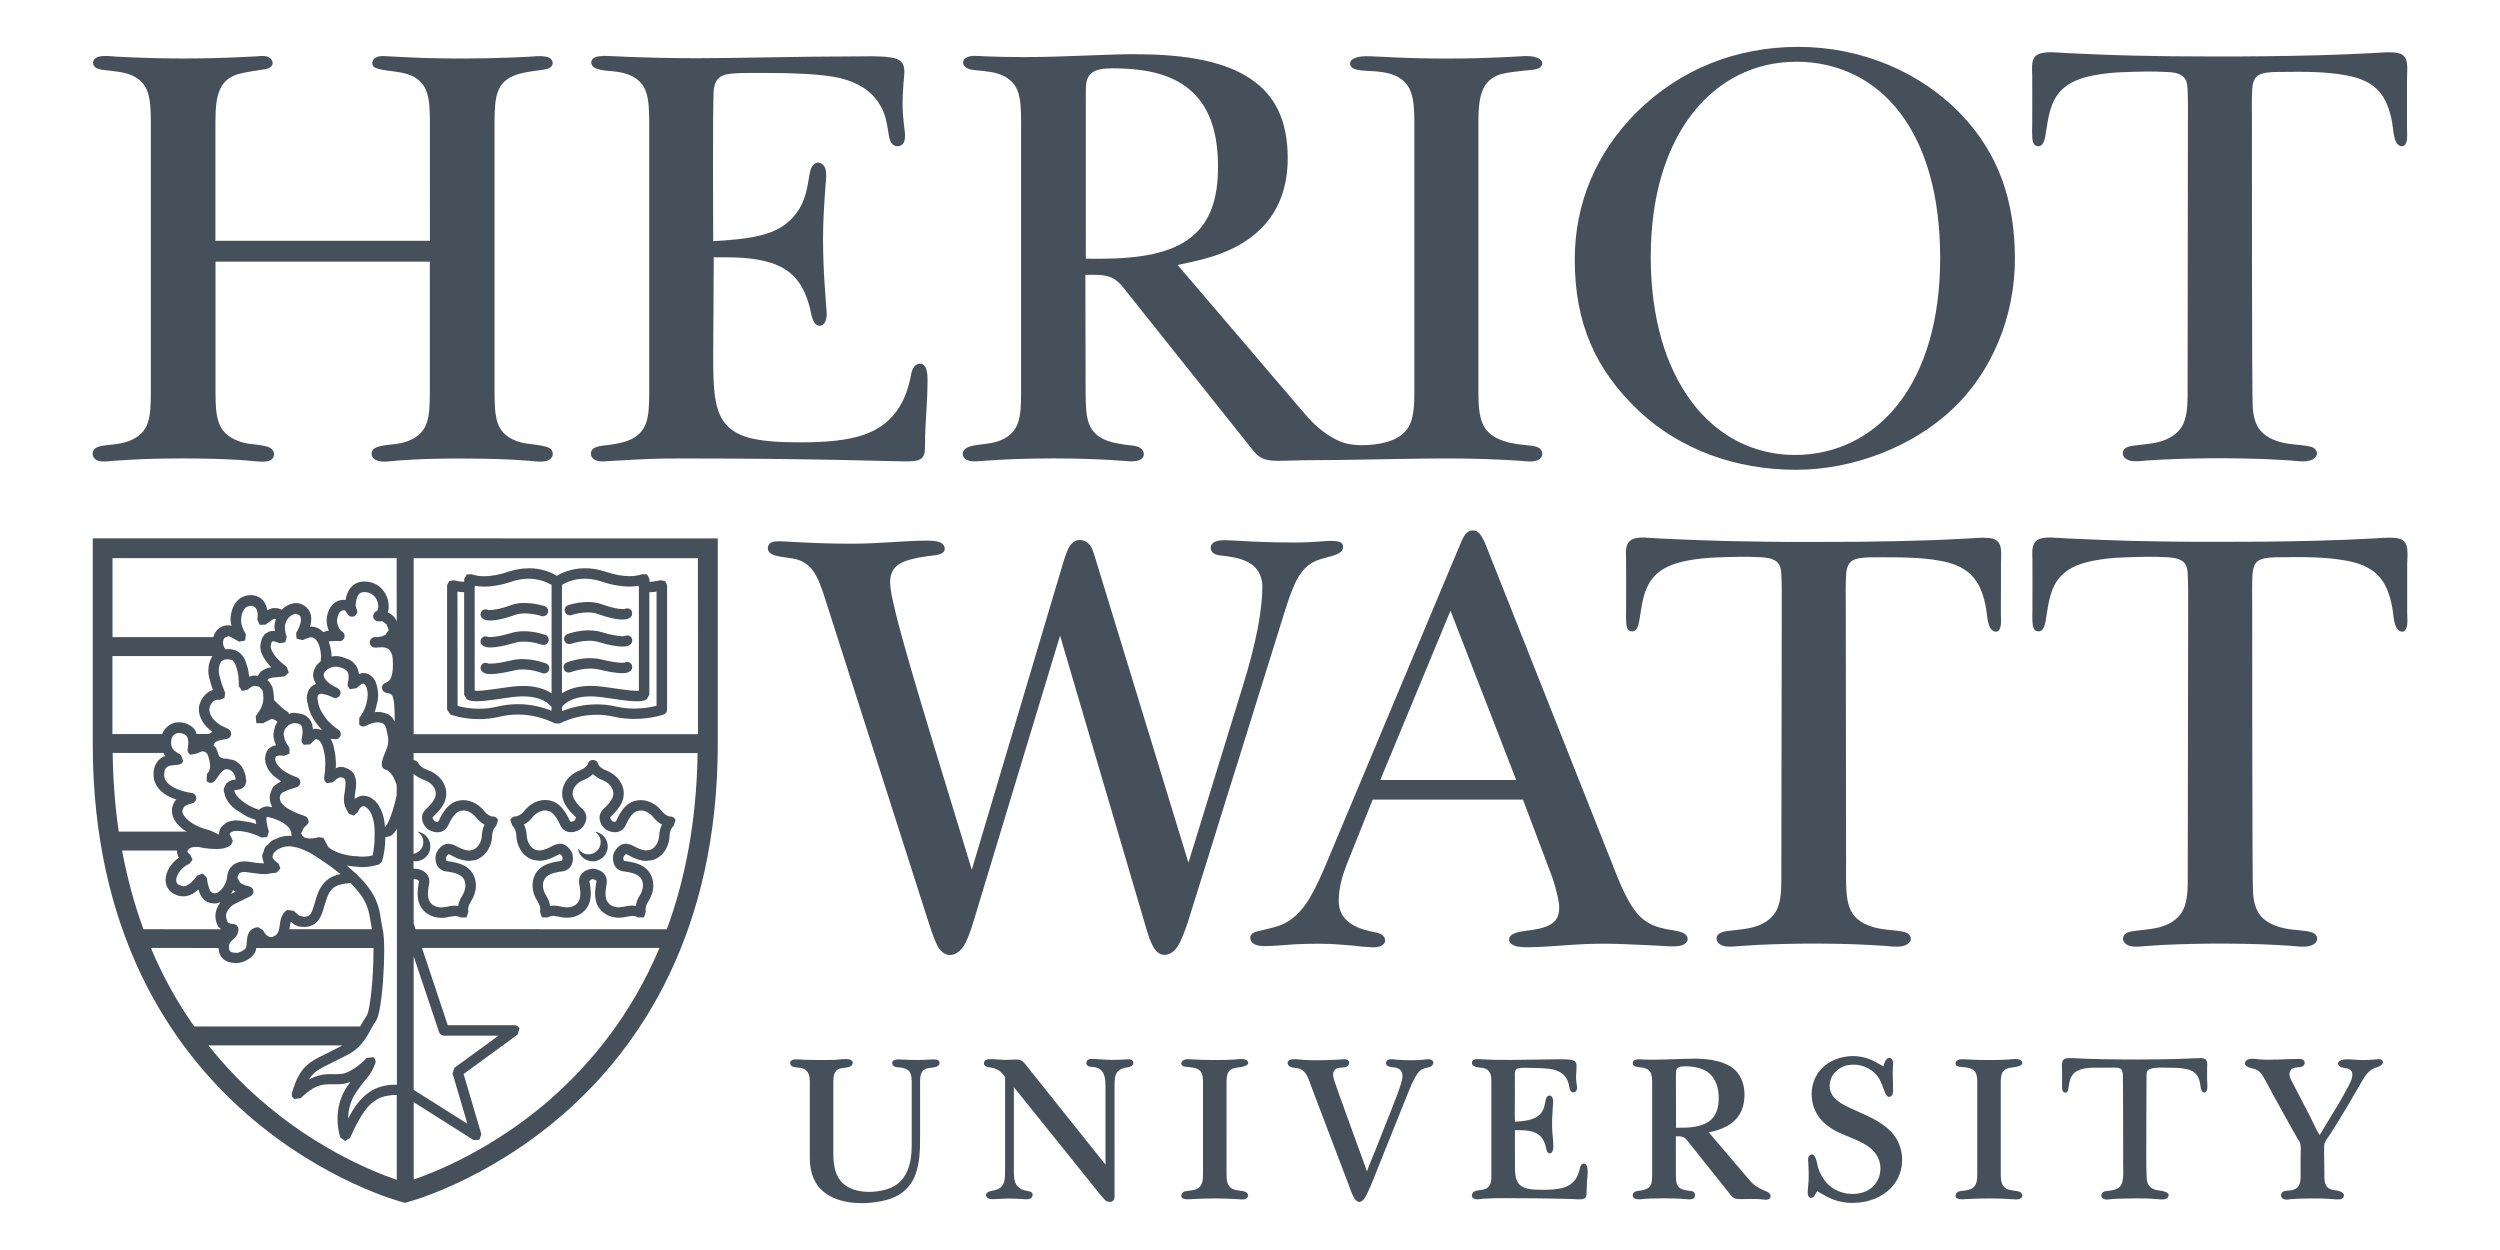 <svg xmlns="http://www.w3.org/2000/svg" width="600" height="300"><path fill="#46505b" d="M431.62 11.25c-14.92 0-28.34 5.35-38.78 15.63-9.85 9.87-14.9 21.98-14.9 35.47.02 15.14 4.87 26.42 15.63 36.5 9.7 8.97 22.86 13.9 37.48 13.9 13.7 0 27.96-5.53 37.47-14.5 9.42-8.8 15.07-22.16 15.06-36.18-.02-14.07-4.03-25.14-12.6-34.3-9.83-10.43-24.18-16.52-39.36-16.52zm61.05 1.3h-1.17c-1.1.07-2.4.2-3.15 1.1-.9 1.14-.62 3-.62 4.32 0 4.05.04 8.1 0 12.17-.03.96-.05 1.92.02 2.88.07.8.17 1.77 1.07 2.02 1.8.5 2.06-2.35 2.23-3.46.55-3.48 1.02-7.13 3.56-9.82 2.08-2.17 4.98-3.1 7.85-3.67 2.28-.44 4.6-.68 6.9-.76 3.55-.14 7.2-.26 10.73-.05 1.35.07 2.78.17 3.85 1.1.8.68 1 1.72 1.06 2.73.15 2.7.1 5.13.1 8.13l-.08 64.23c0 2.5.06 5.08-.73 7.5-.7 2.14-2.35 3.6-4.4 4.5-2.4 1.03-4.94 1.12-7.5 1.44-1 .13-2.58.3-2.88 1.5-.32 1.23.9 2.02 1.94 2.2 1.3.22 2.68 0 3.97-.1 1.3-.08 2.62-.17 3.93-.23 2.24-.1 4.48-.18 6.72-.23 2.92-.06 5.84-.08 8.76-.06 2.63.02 5.26.08 7.9.16 2.28.1 4.57.2 6.86.35 1.52.1 3.1.43 4.6.07 1.1-.27 2.35-1.17 1.7-2.43-.47-.94-1.9-1.07-2.8-1.2-1.33-.2-2.67-.25-4-.46-2.38-.4-4.94-1.22-6.57-3.13-1.27-1.5-1.7-3.52-1.86-5.43-.23-2.38-.2-69.08-.2-69.08 0-2.47-.08-4.98.07-7.44.06-.96.26-2.04.87-2.8.6-.74 1.57-1 2.46-1.14 1.33-.2 2.7-.2 4.04-.2 5.07-.06 10.23-.1 15.23.83 2.63.48 5.32 1.38 7.28 3.26 2.22 2.1 3.16 5.13 3.7 8.05.28 1.52.27 3.35.97 4.73.37.7 1.3 1.36 2.03.72.2-.17.32-.42.4-.67.35-1.06.17-2.35.17-3.45V18.98c0-1.24.16-2.52 0-3.75-.1-.58-.25-1.17-.63-1.64-.6-.75-1.62-.94-2.52-1-1.6-.12-3.17.04-4.76.13-8.82.48-17.73.7-26.52.78-3.75.05-7.5.06-11.24.06-3.66 0-7.3-.02-10.97-.06l-8.86-.15c-5.33-.12-10.66-.35-16-.6-1.15-.06-2.33-.18-3.5-.2zM273.13 13c-7.97-.02-17.2.7-27.5.7-7.07 0-11.14-.3-11.67-.3-.77.02-1.67.1-2.3.6-.6.46-.7 1.33-.17 1.9.65.72 1.77.88 2.7.96 1.14.1 2.3.2 3.44.4 1.05.17 2.05.42 2.97.84 1.67.72 3.07 2.06 3.7 3.9.63 1.85.76 4.04.76 7.24v64.8c0 3.27-.1 5.5-.73 7.37-.6 1.9-2 3.27-3.74 4.06-2.45 1.22-5.16.98-7.74 1.65-1.18.32-2.4 1.45-1.47 2.72.2.3.54.52.9.65.95.36 1.97.23 2.97.17 1.37-.1 2.75-.2 4.13-.28 3.16-.18 7.62-.36 13.42-.36s10.26.18 13.42.36c1.08.06 2.2.16 3.3.22 1.08.07 2.28.24 3.33 0 .7-.14 1.38-.45 1.6-1.17.3-.9-.38-1.78-1.18-2.13-.95-.42-2.08-.4-3.1-.55-2.55-.4-5.4-.82-7.3-2.72-.73-.72-1.3-1.6-1.6-2.6-.62-1.86-.7-4.1-.72-7.36l-.06-28.1c2.04 0 4.34-.2 6.26.65 1.2.54 2.1 1.43 2.96 2.54l31.1 39.03c1 1.24 1.85 1.74 2.8 2.05.96.3 2.13.36 3.6.36 2.1 0 4.4-.15 6.78-.15 8.97 0 20.25-.33 29.22-.4 6.03-.07 12.05 0 18.08.33l3.7.22c1.34.1 3.03.4 4.27-.27.97-.53 1.22-1.77.4-2.57-.14-.14-.3-.26-.5-.36-1-.47-2.2-.47-3.26-.6-1.77-.2-3.43-.4-5.12-1-2.2-.78-4.12-1.98-5-4.26-.78-1.9-.96-4.18-.97-7.46v-64.8c0-3.54.26-5.97 1.15-7.92.87-1.98 2.65-3.16 4.55-3.64 1.8-.44 3.7-.56 5.56-.8 1.1-.15 3.97-.04 4.06-1.67.05-.7-.64-1.17-1.23-1.4-.9-.37-1.9-.38-2.84-.4-.4 0-2.42.16-5.6.3-3.2.15-7.7.3-13.4.3-4.3 0-8.6-.1-12.92-.3-1.42-.06-2.84-.16-4.27-.2-1.37-.06-2.8-.17-4.16.2-.7.2-1.67.58-1.7 1.44-.05 1.32 1.7 1.58 2.68 1.7 1.65.18 3.32.16 4.97.4 1.2.2 2.25.44 3.2.86 1.66.73 3.08 2.06 3.73 3.9.68 1.86.84 4.07.85 7.24v64.8c0 3.2-.16 5.45-.9 7.36-.74 1.93-2.27 3.26-4.12 4.06-1.93.83-4.1 1.17-6.17 1.3-2.28.12-4.66-.02-6.77-.93-3.1-1.34-5.85-3.67-8.03-6.2l-30.82-36.08c4.7-1 9.36-1.97 13.66-4.2 2.6-1.33 5-3.05 7-5.2 3.76-4.13 5.75-9.46 5.76-16.27-.04-9.14-3.04-15.03-8.9-19-5.88-4-15-5.9-27.07-5.9zm-210.42.43c-.43.02-.87.07-1.3.1-1.36.07-2.74.15-4.12.2-3.17.16-7.63.3-13.35.3-5.24 0-10.48-.14-15.72-.42-1.5-.08-3.3-.4-4.76.07-1.36.44-1.57 2.03-.25 2.68.78.4 1.78.44 2.63.54.98.12 1.95.22 2.92.38 1.06.18 2.05.43 2.98.85 1.66.73 3.06 2.06 3.68 3.92.64 1.83.77 4.03.78 7.22v64.8c0 3.28-.1 5.5-.73 7.38-.6 1.9-2 3.25-3.74 4.05-.97.5-2.02.77-3.07.96-1.13.2-2.27.25-3.4.43-.9.13-2.18.27-2.73 1.07-.58.84-.27 1.94.6 2.42 1.15.62 2.62.32 3.87.23 1.18-.08 2.36-.17 3.55-.23 3.16-.2 7.62-.36 13.4-.36 5.8 0 10.27.17 13.43.36 1.2.07 2.4.2 3.6.3 1.4.1 4.5.6 4.78-1.47.06-.42-.08-.86-.33-1.2-.32-.4-.82-.7-1.32-.83-1.53-.45-3.14-.47-4.72-.74-1.04-.2-2.08-.48-3.07-.98-1.73-.78-3.16-2.14-3.8-4.03-.67-1.88-.8-4.13-.8-7.38V62.8h51.44v31.27c0 3.28-.1 5.5-.73 7.38-.6 1.9-2 3.25-3.73 4.05-.98.5-2.02.77-3.1.96-1.56.27-3.18.28-4.73.72-.7.2-1.38.5-1.62 1.27-.26.87.27 1.7 1.08 2.02 1.5.6 3.3.2 4.85.08 5.34-.42 10.7-.53 16.06-.5 5.34.02 10.7.1 16 .56 1.48.13 4.38.66 5.26-.98.3-.56.2-1.3-.23-1.77-.32-.35-.78-.52-1.23-.65-2.62-.75-5.4-.47-7.9-1.72-1.7-.78-3.12-2.14-3.72-4.03-.62-1.88-.72-4.1-.73-7.38v-64.8c0-3.2.14-5.4.78-7.22 1.47-4.26 6.1-4.63 9.93-5.2 1.08-.17 3.05-.18 3.24-1.63.07-.46-.2-.92-.57-1.2-.37-.3-.84-.4-1.3-.48-1.37-.2-2.75.03-4.1.08-1.38.05-2.75.13-4.12.18-3.86.16-7.73.23-11.6.23-5.72 0-10.18-.14-13.35-.3-1.43-.06-2.85-.13-4.27-.22-1.22-.06-3.2-.34-3.85 1.05-.23.5-.17 1.12.27 1.5.3.23.68.35 1.06.45 2.63.7 5.4.53 7.93 1.63 1.65.73 3.05 2.06 3.66 3.92.64 1.83.77 4.03.78 7.22V57.8H51.7V29.27c0-3.53.25-5.97 1.14-7.9.88-2 2.66-3.18 4.56-3.65 2-.5 4.1-.77 6.14-1.1.58-.1 1.2-.25 1.6-.72.8-.96-.15-2.1-1.14-2.36-.42-.1-.86-.13-1.3-.1zm82 .02c-.87 0-2.1.1-2.62.9s.07 1.72.85 2.04c1.67.68 3.68.58 5.44.88 1.06.18 2.06.43 2.98.85 1.66.73 3.06 2.06 3.68 3.92.63 1.83.76 4.03.77 7.22v64.8c0 3.28-.1 5.5-.73 7.38-.6 1.9-2 3.25-3.74 4.05-1.76.8-3.7 1.08-5.6 1.34-1.33.17-4.2.24-3.9 2.3.1.78.85 1.32 1.6 1.5 1.02.22 2.12.05 3.14 0 4.16-.24 8.3-.5 12.48-.57l4.5-.03c32.98 0 50.8.72 53.43.7.92 0 1.86 0 2.77-.14 1.24-.2 2-.84 2.15-2.1.15-1.2.1-2.45.12-3.67.03-1.34.1-2.7.18-4.04.15-2.7.35-5.4.38-8.1 0-1.46.16-3.1-.44-4.46-.27-.6-.78-1-1.46-.94-.68.04-1.25.55-1.56 1.15-.38.73-.5 1.64-.67 2.44-.2.88-.42 1.76-.7 2.62-.37 1.18-.9 2.5-1.72 3.87-1.96 3.34-4.87 5.67-8.77 7-3.9 1.32-8.8 1.8-15.2 1.8-5.23 0-9.1-.27-12.15-1.06-3-.77-5.3-2.27-6.64-4.57-.9-1.52-1.38-3.28-1.67-5.3-.4-2.7-.44-5.9-.44-9.85l.13-23.63c4.45 0 9.05-.08 13.37 1.22.5.14.98.3 1.46.5 3.2 1.25 5.48 3.48 6.85 6.47.6 1.27 1.05 2.62 1.4 4 .27 1.1.4 2.3.98 3.33.58 1.06 1.9 1.3 2.55.2.73-1.2.48-2.65.38-3.95l-.3-4.1c-.3-4.1-.46-8.18-.46-12.27 0-4.24.3-8.46.6-12.7.1-1.28.35-2.82-.07-4.06-.4-1.1-1.66-1.85-2.67-1-.96.83-1.08 2.33-1.28 3.48-.16.98-.35 2.18-.7 3.47-.35 1.23-.8 2.5-1.57 3.77-1.6 2.6-3.83 4.48-6.8 5.6-2.96 1.15-6.62 1.68-11.5 2.02l-2.37.15c0-1.15-.18-34.2.15-36.46.1-.65.25-1.3.55-1.86.8-1.52 2.44-1.77 4-1.92 1.56-.14 3.44-.14 5.85-.14h1.15c6.97 0 14.4.22 18.67 1.23 4.23 1 7.5 2.95 9.56 6.3.73 1.14 1.18 2.34 1.48 3.48.3 1.2.46 2.25.6 3.1.13.8.23 1.64.56 2.37.37.8 1.24 1.3 2.12 1.06.77-.2 1.2-.9 1.3-1.66.16-1.2-.1-2.45-.24-3.64-.18-1.56-.3-3.13-.3-4.7 0-4.13.45-6.8.44-7.78 0-.95-.2-1.62-.5-2.1-.62-.93-1.78-1.23-2.82-1.38-2.88-.42-5.85-.24-8.76-.24-13.5 0-27.24.43-37.66.43-13.54 0-21.36-.6-22.6-.58zm286.35 1.36c10.05 0 18.87 4.24 24.98 12.3 6.12 8.07 9.6 19.8 9.6 34.82 0 15.04-3.7 26.8-9.96 34.9-6.25 8.08-15.1 12.37-24.92 12.36-9.88 0-18.68-4.58-24.82-12.83-6.16-8.25-9.76-20.07-9.76-34.7 0-14.56 3.67-26.22 9.9-34.3 6.23-8.1 15.1-12.55 24.98-12.54zm-163.7 1.6c8.3 0 14.6 1.7 18.86 5.72 4.27 4.03 6.1 10.08 6.1 17.92.02 7.64-1.9 13.45-6.72 17.1-4.77 3.6-11.78 4.93-21.64 4.95l-3.36-.02V21.74c0-1.15.1-1.97.33-2.68.23-.7.7-1.3 1.1-1.58 1.17-.84 2.56-1.05 5.36-1.1z"></path><path fill="#46505b" d="M353.46 127.3c-.7 0-1.18.28-1.66.8-.42.48-.83 1.25-1.17 2.1l-32.13 76.6c-1.3 3.1-2.65 6.22-4.4 9.1-1.6 2.6-3.8 4.97-6.72 6.12-1.8.7-3.7 1-5.55 1.48-.62.16-1.3.38-1.6.94-.3.5-.17 1.17.18 1.63.37.46.93.72 1.5.84.87.2 1.84.17 2.73.13 2-.06 3.97-.28 5.95-.4 2.03-.1 4.08-.16 6.12-.15 1.83 0 3.67.1 5.5.25.93.06 1.87.15 2.8.23.92.08 1.88.27 2.8.27 1.1.1 2.24.25 3.3-.1.5-.17 1.08-.5 1.26-1.04.07-.25.07-.52 0-.77-.3-1.3-2-1.5-3.07-1.73-1.16-.25-2.3-.55-3.37-1-1.42-.6-2.7-1.46-3.64-2.8-.93-1.33-1.08-3.08-.96-4.64.1-1.5.37-2.94.77-4.4.3-1.07.66-2.14 1.07-3.18l6.28-15.67h36.06l6.57 17.4c.63 1.64 1.17 3.32 1.56 5.03.4 1.66.83 3.43.38 5.13-.76 2.93-4.52 3.46-7.05 3.83-.13 0-.26.03-.4.04-1.2.2-4.02.38-4.36 1.9-.26 1.17 1.08 1.75 1.98 1.92 1.22.23 2.47.2 3.7.15 1.23-.04 2.45-.08 3.67-.16 4.02-.26 8.02-.63 12.06-.66 4.05-.04 8.1.18 12.14.36.55.03 1.1.08 1.66.08 1.82.08 3.73.34 5.55.1.8-.12 1.77-.5 2.02-1.35.27-.9-.54-1.6-1.3-1.88-1.28-.5-2.66-.57-4-.85-.94-.2-1.92-.46-2.9-.88-1.87-.76-3.42-2.12-4.74-3.98-1.34-1.9-2.5-4.3-3.78-7.4l-31.8-80.2c-.42-.98-.88-1.86-1.32-2.36-.5-.56-.96-.83-1.67-.84zm41.75 1.7h-1.15c-1.1.06-2.42.18-3.16 1.1-.92 1.13-.64 2.98-.64 4.3 0 4.07.05 8.13 0 12.18-.02.96-.04 1.93.03 2.9.06.77.17 1.76 1.06 2 1.8.5 2.05-2.35 2.23-3.45.55-3.5 1-7.14 3.55-9.82 2.07-2.17 4.97-3.1 7.84-3.66 2.27-.43 4.57-.67 6.9-.76 3.54-.13 7.18-.26 10.72-.05 1.35.1 2.78.2 3.86 1.1.8.7 1 1.74 1.05 2.74.17 2.7.1 5.14.12 8.14l-.1 64.23c0 2.5.07 5.1-.72 7.5-.7 2.15-2.33 3.63-4.37 4.5-2.4 1.04-4.96 1.13-7.5 1.45-1 .13-2.6.32-2.9 1.5-.32 1.24.9 2.03 1.94 2.2 1.3.23 2.68 0 3.98-.08 1.3-.1 2.62-.18 3.93-.25 2.24-.1 4.5-.18 6.73-.23 2.9-.07 5.83-.1 8.75-.07 2.63.02 5.26.07 7.9.16 2.28.1 4.57.2 6.86.36 1.5.1 3.1.4 4.6.05 1.1-.26 2.36-1.15 1.7-2.4-.47-.95-1.9-1.1-2.8-1.22-1.33-.2-2.66-.24-3.98-.46-2.4-.4-4.96-1.22-6.58-3.12-1.28-1.5-1.7-3.52-1.87-5.44-.2-2.37-.13-4.77-.13-7.15l-.07-61.9c0-2.48-.06-5 .08-7.46.06-.95.26-2.04.87-2.8.6-.73 1.57-1 2.45-1.14 1.5-.22 2.98-.2 4.48-.2h-.72c2.75 0 5.5-.02 8.25.1 2.44.08 4.88.3 7.27.74 2.63.48 5.32 1.38 7.3 3.27 2.2 2.12 3.13 5.13 3.67 8.06.28 1.5.27 3.34.98 4.7.36.7 1.3 1.38 2.02.74.2-.18.32-.42.4-.68.35-1.06.17-2.35.17-3.45l.02-7.83v-3.92c0-1.24.15-2.52-.02-3.75-.08-.58-.24-1.17-.62-1.63-.6-.75-1.62-.94-2.52-1-1.6-.12-3.17.05-4.76.14l-4.66.23c-1.84.1-3.68.16-5.52.22-2.4.08-4.82.14-7.23.2-3.05.06-6.1.1-9.12.14-3.75.03-7.5.04-11.24.04-3.65 0-7.3 0-10.96-.06-2.96-.03-5.9-.08-8.86-.15-5.34-.13-10.67-.36-16-.6-1.16-.06-2.34-.18-3.5-.2zm97.52 0h-1.17c-1.1.06-2.4.18-3.15 1.1-.9 1.13-.63 2.98-.63 4.3 0 4.07.05 8.13 0 12.18-.02.96-.05 1.93.03 2.9.07.77.17 1.76 1.07 2 1.8.5 2.06-2.35 2.23-3.45.56-3.5 1-7.14 3.56-9.82 2.07-2.17 4.97-3.1 7.84-3.66 2.28-.43 4.58-.67 6.9-.76 3.55-.13 7.2-.26 10.73-.05 1.35.1 2.78.2 3.86 1.1.8.7.98 1.74 1.04 2.74.16 2.7.1 5.14.12 8.14l-.1 64.23c0 2.5.07 5.1-.72 7.5-.7 2.15-2.34 3.63-4.37 4.5-2.4 1.04-4.96 1.13-7.52 1.45-1 .13-2.58.32-2.88 1.5-.32 1.24.9 2.03 1.94 2.2 1.3.23 2.7 0 3.98-.08 1.3-.1 2.62-.18 3.93-.25 2.25-.1 4.5-.18 6.74-.23 2.9-.07 5.83-.1 8.75-.07 2.62.02 5.25.07 7.87.16 2.3.1 4.6.2 6.87.36 1.52.1 3.1.4 4.6.05 1.12-.26 2.36-1.15 1.72-2.4-.5-.95-1.9-1.1-2.82-1.22-1.32-.2-2.66-.24-3.98-.46-2.4-.4-4.95-1.22-6.58-3.12-1.28-1.5-1.7-3.52-1.86-5.44-.22-2.37-.2-69.07-.2-69.07 0-2.48-.07-5 .07-7.46.05-.95.25-2.04.86-2.8.58-.73 1.56-1 2.45-1.14 1.35-.2 2.7-.2 4.05-.2 5.07-.06 10.23-.08 15.23.84 2.63.48 5.3 1.38 7.3 3.27 2.2 2.12 3.13 5.14 3.67 8.06.28 1.5.27 3.34.97 4.7.37.7 1.3 1.38 2.03.74.2-.18.32-.42.4-.68.35-1.06.17-2.35.17-3.45v-11.75c.02-1.24.16-2.52 0-3.75-.1-.58-.25-1.17-.63-1.63-.6-.75-1.63-.94-2.53-1-1.6-.12-3.18.05-4.76.14-8.8.48-17.72.7-26.52.78-3.74.03-7.5.04-11.23.04-3.66 0-7.3 0-10.97-.06-2.95-.03-5.9-.08-8.86-.15-5.33-.13-10.66-.36-16-.6-1.15-.06-2.33-.18-3.5-.2zm-233.34.6c-.2-.02-.42 0-.62.02-.96.16-1.6.76-2.1 1.54-.57.92-1.1 2.53-1.66 4.4l-21.78 73.18-1.67-5.5-.47-1.53c-5.2-16.98-9.33-30.5-12.28-40.6-1.72-5.9-3-10.55-3.86-14.03-.85-3.5-1.3-5.75-1.32-7.26 0-.67.05-1.35.3-2.07.2-.72.68-1.43 1.3-1.95.95-.78 2.12-1.2 3.28-1.53 1.33-.35 2.67-.6 4.03-.78.87-.1 1.75-.17 2.6-.37.72-.17 1.53-.48 1.6-1.33.04-.73-.5-1.4-1.16-1.64-.67-.27-1.83-.4-3.14-.4-5.17 0-11.25.73-17.86.74-9.8 0-15.72-.58-17.4-.58-.67.02-1.5-.02-2.1.3-.43.2-.73.64-.8 1.12-.05.43.08.9.37 1.22.63.72 1.88.9 2.77 1.08 1.14.2 2.3.28 3.42.53 1.7.4 3.26 1.32 4.33 2.9 1.1 1.54 1.87 3.57 2.83 6.58l24.92 77.92c.54 1.62 1.07 3.24 1.76 4.8.36.8.82 1.6 1.5 2.15 1.85 1.53 3.9.33 5.04-1.37.85-1.3 1.65-3.4 2.43-6.03l20.76-68.56 20.48 69.57c.4 1.38.8 2.75 1.37 4.06.46 1.04 1.12 2.3 2.2 2.78 1.1.5 2.47.03 3.34-.8 1.08-1.06 1.66-2.57 2.23-3.94.9-2.23 1.57-4.55 2.28-6.84.5-1.55.97-3.1 1.45-4.64.64-2.05 1.3-4.1 1.93-6.18l2.28-7.33c.84-2.68 1.68-5.37 2.5-8.06.9-2.8 1.76-5.6 2.64-8.4l2.6-8.33 2.44-7.85 2.17-6.96c.6-1.9 1.2-3.8 1.78-5.7.4-1.32.83-2.65 1.24-3.98.2-.63.4-1.25.58-1.87 0-.04.02-.07.03-.1 1.2-3.9 2.16-6.75 3.34-8.94 1.16-2.17 2.74-3.77 4.86-4.57 1.07-.4 2.2-.64 3.28-.96.87-.26 1.83-.52 2.47-1.18.56-.6.65-1.67-.14-2.13-.57-.34-1.3-.33-1.94-.37-1.05-.07-2.1.06-3.13.14-1.9.14-3.78.24-5.68.24-3.4 0-6.8-.07-10.18-.22-2.15-.1-4.3-.27-6.43-.34-1.28-.04-3.82.03-3.83 1.83.02.94.7 1.5 1.57 1.7.76.2 1.56.2 2.33.32 2.4.35 4.97.9 6.74 2.66 1.23 1.3 1.76 3 1.75 4.68 0 5.35-1.43 13.45-4.74 23.98l-13 42.23-21.76-71.15-.7-2.27c-.35-1.14-.7-2.48-1.66-3.3-.47-.4-1.07-.65-1.7-.7zm88.73 16.97l15.77 40.63h-32.62l15.2-36.65z"></path><g><path fill="#46505b" d="M126.86 136.4c-1.46 0-3.1.23-4.83.8-2.5.85-4.43 1.1-5.85 1.1-1.07 0-1.84-.15-2.33-.27l-.52-.17-.1-.04-1.22.04-.2.38-.4.7v.68h-.04c-.56 0-1.2-.08-1.67-.18l-.8-.18-1.1.2-.5 1v29.86l.8 1.17c.1.02 2.84 1.1 6.83 1.1 1.48 0 3.15-.15 4.9-.57 1.56-.37 3.05-.53 4.48-.53 3.23 0 6.12.83 8.68 2.03l.03.07 1.2.07c2.63-1.24 5.63-2.12 8.96-2.12 1.37 0 2.8.15 4.3.5 1.67.37 3.3.5 4.77.5 4.03 0 6.94-1.02 7.02-1.05.5-.17.83-.65.83-1.18v-29.86l-.5-1-1.08-.2-.83.18c-.5.1-1.17.2-1.76.2l-.06-.02v-.7l-.4-.7-.17-.34h-.02v-.02l-1.23-.04c-.1.05-1.08.47-2.96.47-1.4 0-3.36-.25-5.84-1.1-1.75-.57-3.37-.8-4.83-.8-3.3 0-5.65 1.14-6.78 1.82-1.12-.68-3.46-1.82-6.76-1.83zm0 2.5c1.88 0 3.4.46 4.45.92l1.07.55v26.03c-1.45-.94-3.64-1.8-6.9-1.77-.9 0-1.85.06-2.9.2-3.06.4-6.32.97-8.16.96-.2 0-.33-.02-.5-.04V140.9c.03-.1.08-.17.08-.26v-.05c.6.1 1.3.2 2.2.2 1.7 0 3.92-.3 6.65-1.22 1.48-.5 2.83-.68 4.02-.68zm13.53 0c1.2 0 2.53.18 4.02.68 2.72.92 4.94 1.2 6.64 1.2.9 0 1.6-.08 2.2-.2v.05c0 .1.07.17.08.27v24.86l-.5.03c-1.85 0-5.1-.57-8.16-.98-1.05-.13-2-.2-2.9-.2-3.27 0-5.46.84-6.9 1.78v-26.02c.8-.5 2.74-1.5 5.5-1.48zm17.18 3.08v27.4c-1.04.28-2.97.68-5.35.68-1.32 0-2.76-.13-4.23-.46-1.67-.4-3.3-.55-4.84-.55-3.04 0-5.8.66-8.26 1.62l-.02-.97c.43-.62 2.06-2.53 6.9-2.57.77 0 1.63.06 2.58.18 3 .4 6.2 1 8.48 1 .87-.02 1.6-.05 2.37-.46l.64-1.1v-24.62h.07c.62 0 1.17-.06 1.68-.13zm-47.78 0c.48.08 1 .15 1.56.15h.05v24.62l.64 1.1c.76.4 1.5.43 2.37.45 2.27 0 5.48-.6 8.5-1 .94-.1 1.8-.17 2.57-.17 3.03 0 4.78.8 5.8 1.5l1 .94.1.1-.03.9c-2.4-.94-5.08-1.57-8.03-1.57-1.6 0-3.3.18-5.05.6-1.54.37-3 .5-4.32.5-1.77 0-3.27-.24-4.32-.48l-.8-.22zm31.32 2.5c-2.54 0-4.66.73-4.73.75-.67.22-1.02.93-.8 1.58.22.66.93 1.02 1.58.8l.3-.1c.6-.17 2.1-.53 3.64-.52.86 0 1.73.1 2.47.4 2.3.84 4.37 1.3 5.85 1.3.63-.02 1.17 0 1.85-.5.53-.44.6-1.22.18-1.76-.4-.48-1.08-.54-1.6-.23l-.02-.04-.4.02c-.96 0-2.9-.37-5-1.16-1.12-.4-2.27-.54-3.34-.54zm-15.14.22c-1.07 0-2.23.13-3.34.54-2.1.8-4.05 1.17-5 1.17l-.38-.02h-.02v.03c-.54-.3-1.2-.24-1.6.24-.45.53-.37 1.32.16 1.76.68.5 1.22.48 1.85.5 1.48 0 3.54-.46 5.85-1.3.74-.3 1.62-.4 2.48-.4 1.03 0 2.03.15 2.77.3l.87.23.3.1c.65.2 1.36-.14 1.58-.8.22-.65-.13-1.36-.78-1.58-.08-.02-2.2-.74-4.74-.75zm15.4 6.57c-2.78 0-5.1.87-5.16.9-.65.23-1 .95-.75 1.6.24.64.96.98 1.6.74l.33-.1c.67-.2 2.3-.63 3.98-.63.77 0 1.55.1 2.25.3 2.3.7 4.3 1.1 5.77 1.1.65-.02 1.2 0 1.9-.5.53-.44.6-1.22.18-1.76-.4-.48-1.08-.54-1.6-.22l-.02-.04-.46.04c-.98 0-2.92-.35-5.05-1-1-.3-2-.4-2.97-.4zm-15.66.23c-.96 0-1.97.1-2.97.4-2.14.66-4.08 1-5.05 1l-.43-.03h-.03l-.02.03c-.52-.3-1.2-.25-1.6.24-.43.53-.35 1.32.2 1.75.68.5 1.23.47 1.88.5 1.45 0 3.47-.4 5.77-1.1.7-.2 1.48-.3 2.25-.3 1.12 0 2.22.18 3.03.37l.95.26.33.1c.65.24 1.37-.1 1.6-.75.24-.64-.1-1.36-.75-1.6-.07-.02-2.38-.87-5.16-.88zm15.94 6.45c-3.03 0-5.53 1-5.62 1.03-.64.26-.95.98-.7 1.63.25.65.98.97 1.62.7l.36-.1c.72-.26 2.5-.76 4.34-.75.68 0 1.36.06 2 .2 2.28.55 4.25.9 5.68.9.67-.02 1.23 0 1.95-.5.53-.44.6-1.23.18-1.76-.4-.5-1.08-.56-1.6-.25l-.02-.04-.12.04-.4.02c-1 0-2.93-.3-5.1-.83-.87-.2-1.74-.28-2.58-.28zm-16.22.22c-.83 0-1.7.08-2.6.3-2.15.5-4.07.82-5.07.8l-.5-.02h-.03l-.02.03c-.52-.32-1.2-.26-1.6.23-.43.55-.35 1.33.2 1.77.7.5 1.27.48 1.95.5 1.42 0 3.4-.35 5.65-.88.66-.16 1.34-.23 2.02-.23 1.23 0 2.43.22 3.3.44l1.04.3.35.13c.65.26 1.38-.06 1.62-.7.26-.65-.05-1.37-.7-1.62-.08-.02-2.58-1.02-5.6-1.03z"></path><path fill="#46505b" d="M82.2 250.9c-.7.37-1.48.73-2.5 1.27-2.35 1.24-4.2 1.92-5.86 3.32-1.65 1.4-2.82 3.42-3.78 6.86-.15.55.08 1.12.57 1.4l1.5-.17c3.43-3.25 5.03-3.3 7.1-3.36h1.3c.5 0 1.04 0 1.6-.06.7-.08 1.35-.3 2-.54-.23.3-.43.58-.68.94-1.93 2.77-2.45 5.68-2.44 7.96 0 2.58.64 4.38.67 4.47l1.13.84 1.2-.73c1.4-3.12 2.53-5.16 3.55-6.53 1-1.37 1.88-2.1 3-2.75 1.33-.8 3.2-1.04 4.6-1.03h.06v20.36c-5.9-2-21.4-8.22-36.08-22.26-3.1-2.97-6.2-6.3-9.13-10zm-29.75-23.38c.05 1.12.47 2.16 1.28 2.77.9.66 1.94.84 3.02.84 1.03 0 1.95-.37 2.75-.85.8-.53 1.48-1.08 1.85-2.03.1-.26.1-.48.14-.73h28.15v.68c0 2.95-.18 6.6-.5 9.62-.15 1.52-.34 2.9-.54 3.94-.18 1.03-.47 1.82-.5 1.82-.7 1.04-1.2 1.95-1.65 2.77H46.62c-3.88-5.5-7.43-11.75-10.42-18.85zm-25.4-46.82H39.2c.17.27.3.55.48.76-.14.06-.3.06-.45.14-1.75.85-2.42 2.66-2.37 4.2v.48c.14 2.17 1.6 3.7 3.27 4.67.68.4 1.43.67 2.18.94-.64.65-.9 1.46-1 2.06l-.06.65c.04 1.9 1.3 3.33 2.68 4.43.28.22.6.37.92.56H28.5c-.87-5.9-1.36-12.2-1.46-18.9m-.06-23.23H51c-.7 1-.96 2.17-1 3.44v.13c0 1.2.46 2.62.87 3.9.1.23.16.45.24.66-1.27.4-2.48 1.44-3.1 3.14-.2.46-.28.98-.28 1.54 0 1.7.97 3.74 3.25 5.4-.05.03-.12.03-.18.07-.23.1-.45.26-.66.42h-2.92c-.13-.35-.24-.7-.46-1-.67-.93-1.75-1.54-3.06-1.76l-.76-.05c-1.62-.04-3.32 1-4.02 2.82H26.98zm68.23-8.35c-.15-.3-.3-.63-.5-.9-.45-.54-1-.93-1.62-1.23.13-.42.2-.85.2-1.33.04-2.77-1.8-5.6-5-6.03l-.82-.06c-1.2 0-2.33.43-3.1 1.25-.8.82-1.22 1.9-1.42 3.1v.12c-.14 0-.25-.08-.38-.08-1.27-.02-2.37.6-3 1.42-.63.8-.93 1.73-1.1 2.6l-.08.93c0 .82.2 1.67.53 2.47-.16 0-.34.03-.47.05-.25.03-.55.17-.84.3-.6-.6-1.3-1.1-2.24-1.28l-.6-.06c-.13 0-.23.07-.37.1.18-.67.3-1.28.3-1.85.03-1.22-.47-2.26-1.17-2.88-.7-.64-1.5-.92-2.22-1h-.26c-1.06 0-2.2.47-3.28 1.4-.05.05-.08.13-.13.18-.5-.24-1.08-.4-1.7-.4l-.37.02c-.52.04-.98.27-1.42.53-.14-.82-.4-1.6-.9-2.22-.7-.9-1.86-1.45-3.1-1.43-1.54-.02-2.87.78-3.65 1.92-.8 1.14-1.17 2.57-1.17 4.08 0 .5.15.92.25 1.37-.2-.07-.4-.12-.7-.13-1.15-.02-2.2.47-2.88 1.26-.4.46-.63 1-.8 1.58H27v-18.96H95.2zm72.3 27.1H99.28v-42.24h68.22zm-97.87 45.65c.05-.3.1-.48.16-.67.3.24.62.6.95.77.7.37 1.46.52 2.17.5h.27c1.4-.02 2.6-.72 3.25-1.66 1-1.38 1.26-3 1.74-4.47.45-1.48 1-2.7 2.1-3.42.82-.6 2.3-.84 3.8-1 1.55 1.5 2.58 2.83 3.24 4 1.46 2.55 1.4 4.57 1.94 7.1H69.46c.06-.4.1-.8.17-1.13m-14.06-7.56c.15-.24.23-.46.36-.7.04.04.06.1.1.1.14.13.32.2.48.3l-1.1.53c.04-.07.1-.14.17-.22m-.27.28zm9.9-5.48zm-8.44-22.05v.03zm-.2.2l.05.03zm-4.2-19.34l.3.04 1.2-.46.17-1.25s-.4-.95-.8-2.1c-.38-1.15-.76-2.58-.74-3.1V161c.02-1.07.26-1.8.56-2.16.3-.36.67-.6 1.68-.62h.03l1 .2.55.68c.07.12.14.27.2.42.25.66.44 1.3.56 1.93.12.6.16 1.15.2 1.7l.03.48v1.03l.42.6.32.54h.04l.02.02.85-.2.5-.1.07-.06c.23-.23.5-.45.8-.6.25-.15.5-.22.74-.24.05 0 .1-.03.14-.03l.95.22c.03 0 .04.02.07.04l.74.8.03.08c.15.42.2.98.2 1.52l.02.04-.04.9c-.14.96-.47 1.94-1.8 3.7l.14 1.67 1.68.03.2-.17 1.77-.88h.04c.47.1.74.2.97.36l.17.12c.08.08.14.23.22.34-.14.2-.26.3-.38.53-.24.45-.36 1.07-.44 1.72-.03.18-.12.28-.13.48v.26c0 .78.2 1.44.44 2.05l.06.15c.04.1.07.23.12.33l-.4.1c-.07.02-.14 0-.22.04-.57.2-1.2.6-1.58 1.28-.03.05-.02.1-.04.16-.23.46-.34.95-.37 1.44 0 .1-.06.17-.06.25 0 .1.07.18.08.27l.06.6c.07.34.23.63.36.94.07.16.1.34.18.48.34.6.8 1.14 1.32 1.65l.1.1c.07.08.17.12.24.18.52.44 1.06.83 1.58 1.14l-.3.18c-.28.15-.57.32-.86.54-.03.03-.06.04-.1.06l-.03.04c-.17.14-.38.25-.53.42-.24.26-.36.55-.5.85v.03c-.24.53-.4 1.07-.43 1.6V191.65c.02.62.2 1.2.47 1.76.04.1.03.25.08.34l-.3-.08-.55-.07-.23-.06h-.13c-.36 0-.72.1-1.05.23-.13.05-.24.12-.35.2-.1.05-.22.1-.3.17l-.12.17c0 .02-.03.03-.04.05-.04 0-.06-.02-.1-.03l-.43-.13c-.55-.2-1.17-.48-1.8-.8l-.36-.22c-.42-.25-.82-.5-1.18-.76-.34-.26-.64-.52-.9-.78-.15-.14-.3-.27-.4-.4-.2-.23-.36-.44-.48-.66-.18-.32-.33-.65-.32-.92l1-.15.08-.02.1-.02c.26-.05.6-.2.88-.46l.16-.07c.42-.4.63-1.04.62-1.58v-.14c0-.18-.07-.33-.1-.5v-.23l-.02-.2c-.02-.14-.08-.25-.1-.38-.08-.28-.17-.55-.27-.82-.1-.23-.2-.45-.34-.67-.08-.13-.13-.3-.22-.43l-.23-.28-.1-.1c-.05-.06-.07-.14-.14-.2-.1-.1-.26-.17-.38-.26l-.45-.4-.22-.15c-.07-.05-.17-.04-.25-.07-.35-.17-.8-.24-1.24-.3-.23-.04-.4-.16-.63-.16h-.14H54.14l-.07.02h-.1c-.74-.1-1.13-.32-1.4-.62l-.25-.77-.33-.83-.07-.2-.03-.05-.07-.17c-.03-.05-.1-.08-.14-.13l-.03-.05-.4-.37c.1-.43.25-.65.7-.93.58-.3 1.56-.5 2.53-.66.52-.1.93-.5 1-1.04.08-.53-.2-1.06-.67-1.3l-1.95-.97c-2.15-1.4-2.6-2.83-2.62-3.72l.1-.64c.6-1.46 1.32-1.7 2.03-1.73m14-19.7c.06-.14.1-.26.18-.38-.07.12-.12.24-.18.38M99.74 223l-.46-1.37v-10.65h.4l.68.23.2.3v.05c0 .24-.33 1.53-.33 2.92 0 1.1.2 2.4 1 3.53 1.27 1.73 3.22 2.28 4.8 2.27.68 0 1.3-.1 1.87-.25l1.27-.18c.63 0 1.08.16 1.33.34h1.48l.44-1.4-.07-.5c0-.52.2-1.26.72-2.03.64-.96 1.15-2.28 1.15-3.77 0-1.05-.28-2.2-1-3.2-.96-1.3-2.34-1.87-3.5-2.18-1.13-.32-2.23-.4-2.4-.45l-.2-.13-.1-.5.03-.3.32-.5.32-.23.13.03c.13.05.84.47 1.67.84.85.37 1.92.74 3.12.74l1.52-.2c1.44-.5 2.45-1.5 3.06-2.56.62-1.07.9-2.2.92-3.18.05-1.3.55-2.16.97-2.44l.45-1.4c-.17-.52-.66-.87-1.2-.87h-.03c-.48.02-1.4-.38-2.17-1.4-.98-1.22-2.7-2.5-4.94-2.54-.53 0-1.08.1-1.63.27-1.52.5-2.48 1.65-3.14 2.65-.65.98-1.07 2-1.18 2.17l-.26.14-.56-.12-.16-.07-.47-.78.1-.18c.1-.16.95-.9 1.7-1.8.73-.94 1.5-2.2 1.52-3.82 0-1.5-.64-2.78-1.46-3.7-.82-.9-1.8-1.52-2.73-1.87-.65-.23-1.3-.54-1.74-.86l-.7-.72c-.17-.52-.64-.88-1.2-.9h-.02v-1.7h68.17c-.26 16.54-3.04 30.5-7.4 42.3zM99 183.78l.28-.1zm3.67 15.2l.1.08.03.03.08.06c.1.04.9.58 2.1.6.8.04 1.88-.4 2.43-1.4.3-.5.6-1.26 1.12-2.05.5-.8 1.16-1.44 1.82-1.65l.86-.14c1.15-.02 2.4.84 2.98 1.6.62.78 1.33 1.38 2.1 1.8-.37.78-.6 1.67-.66 2.66 0 .58-.2 1.38-.6 2.03-.38.65-.9 1.16-1.65 1.4l-.75.12c-.65 0-1.43-.24-2.12-.54-.7-.3-1.2-.63-1.68-.84l-1.13-.24c-1.2 0-1.94.72-2.36 1.24-.43.54-.62 1.02-.65 1.08l-.07.2c-.02.06-.1.44-.1 1 0 .45.05 1.04.37 1.66.3.63 1 1.23 1.86 1.4.6.13 1.4.18 2.3.43.9.25 1.72.66 2.13 1.24.37.54.52 1.12.52 1.74 0 .88-.34 1.83-.73 2.4-.56.82-.86 1.7-1 2.56-.28-.03-.54-.1-.83-.1-.63 0-1.28.1-1.94.28l-1.2.15c-1.07 0-2.13-.35-2.77-1.24-.36-.5-.53-1.25-.53-2.06 0-1.07.25-2.02.33-2.68v-.3c.03-1.42-1.02-2.3-1.74-2.6-.75-.35-1.37-.4-1.45-.4h-.1l-.5-.02v-1.84c.17 0 .3.07.45.07 1.98 0 3.6-1.6 3.6-3.57 0-1.84-1.4-3.36-3.18-3.56.88.5 1.48 1.45 1.48 2.54 0 1.4-1 2.53-2.34 2.8v-19.23c.16.14.3.3.46.4.7.5 1.5.9 2.32 1.2.54.2 1.24.62 1.74 1.18.5.57.82 1.23.82 2.03 0 .7-.4 1.53-1 2.25-.58.74-1.2 1.26-1.6 1.7-.48.54-.73 1.23-.72 1.84.1 1.77 1.32 2.6 1.37 2.7m-17.05-37l-.47.3.47-.3m-1.8 31.47c.12-.23.22-.48.35-.68-.13.2-.23.45-.34.68m-5.54-7.6c.47-.47.98-.9 1.55-1.24-.57.33-1.08.77-1.56 1.24m2.2-.7v0m-1.96-8.92c-.04-.03-.08-.06-.1-.1.02.04.06.07.1.1m4.87 29c-.8-.16-1.55-.37-2.24-.63-.83-.33-1.46-.65-1.9-.96 0-.02-.03-.04-.06-.06-.18-.13-.32-.27-.45-.4l-.58-1.14-.32-.58-.14-.34-.05-.02-.03-.04-.94-.12-.18-.03c-.46.18-1.1.28-1.73.3l-.18.02c-.57 0-1.1-.1-1.5-.25l-.45-.4-.13-.14-.2-.44v-.03l.6-1.24.48-.5.16-.12.03-.02.04-.1c.26-.2.46-.48.5-.84 0-.07-.06-.13-.07-.2l.03-.06-.06-.06c-.08-.44-.33-.82-.77-.96-1.12-.37-2.06-.75-2.86-1.13-.08-.05-.16-.1-.25-.13-.72-.37-1.33-.72-1.76-1.07-.9-.75-1.15-1.3-1.18-1.87l-.02-.1v-.06c.02-.63.23-.95.6-1.28l1.25-.6.1-.04 1.12-.36 1-.32c.5-.16.86-.64.86-1.2 0-.54-.35-1.02-.87-1.18l-.32-.12c-.46-.16-.87-.35-1.27-.55-.42-.2-.84-.45-1.3-.73-.26-.2-.54-.36-.76-.55-.2-.17-.35-.34-.5-.5-.23-.23-.4-.45-.55-.66-.16-.24-.28-.48-.35-.7-.03-.1-.07-.22-.08-.3l-.04-.36.2-.57.9-.2.22.02.82.08.5-.2.8-.33v-.62l-.02-.8-.1-.14c-.44-.6-.74-1.13-.94-1.6-.13-.3-.18-.6-.23-.9-.04-.18-.12-.4-.12-.55v-.02c.05-.58.16-.93.3-1.2.15-.3.34-.54.58-.76H69c.03-.04.08-.06.1-.1.23-.22.62-.42 1.1-.53.14-.04.26-.1.43-.1l.26.02c.4.02.78.1 1.02.2l.07.04.42.44.06.2c.06.2.1.47.13.84.02.07.03.13.03.22 0 .46-.07 1.06-.2 1.76l-.03.1v.05c-.1.53.1 1.08.6 1.35l.48-.07.9-.03.1-.12h.03l.3-.3.1-.1.5-.53.47-.25.72.3.12.16c.12.13.24.3.37.53l.1.2c.23.47.4 1 .52 1.55.1.43.18.8.22 1.15l.06.4c.05.56.1 1.13.1 1.66 0 .37-.03.68-.05 1 0 .2-.02.4-.03.58 0 .05 0 .12-.02.18-.06.47-.13.97-.2 1.62-.03.17.04.3.07.46.02.08 0 .18.05.25.08.16.23.28.4.4.04.04.06.1.13.14.02 0 .02.02.03.02l1.43-.24h.02c.4-.4.72-.66 1-.85.07-.03.1-.08.17-.1.27-.17.5-.26.67-.24l.17.02c.07 0 .12.03.18.05.17.05.32.1.4.15l.1.06c.05.05.1.1.12.14l.06.1c.06.1.1.33.13.66 0 .08.02.13.03.23 0 .6-.12 1.38-.22 2.24-.1.55-.2 1.08-.2 1.66 0 .55.1 1.12.27 1.68.1.3.32.6.47.9.15.28.22.55.42.8l.02.02.05.08.7.24.4.17h.05l.8-.66.13-.1v-.02l.07-.13c.17-.37.32-.63.47-.83.32-.4.6-.5.8-.52.33-.02 1.03.34 1.64 1.3.6.97 1.05 2.53 1.1 4.6v.88l-.03 1.3v.5l-.06.68c-.1 1.1-.25 1.9-.42 2.56-.7.18-1.6.3-2.63.3-.32 0-.66-.06-.98-.08-.8-.04-1.6-.1-2.4-.27m-4.63 1.06c-.6-.32-1.07-.65-1.47-1 .4.35.87.68 1.46 1m-11.13-11.7c-.3-.13-.6-.26-.9-.37.3.1.6.23.9.36m.63-6.6c-.27-.13-.53-.25-.78-.4.25.15.5.27.78.4m-1.25-17.4c.37.17.7.4 1 .67-.3-.27-.63-.5-1-.68m.48 2.25zm25.88 24.03c-.1.23-.2.47-.3.66v.03l-.4.63-.2.25H92.38c-.1-1.93-.6-3.66-1.4-4.96v-.02c-.9-1.46-2.2-2.46-3.74-2.48h-.03c-.78 0-1.5.3-2.1.8 0-.52.07-1.1.16-1.7.12-.75.2-1.43.2-2v-.1-.08c0-.4-.06-.85-.18-1.28l-.13-.32c-.1-.22-.14-.45-.28-.68l-.17-.15c-.04-.06-.05-.14-.1-.2-.13-.14-.3-.2-.43-.3-.15-.13-.3-.26-.46-.35-.3-.17-.63-.3-.98-.4-.06-.02-.1-.06-.17-.06h-.05l-.1-.05-.65-.07c-.42 0-.8.2-1.2.35v-.02c.02-.3.05-.54.05-.86 0-.54-.03-1.14-.1-1.85 0-.04 0-.13-.02-.18l-.1-.76c-.06-.35-.14-.7-.22-1.07-.06-.24-.08-.5-.15-.74-.07-.3-.2-.54-.3-.8 0-.04-.02-.1-.04-.15l-.04-.05c-.1-.2-.18-.4-.3-.6l.4.03.57.06c.6.1 1.18-.23 1.4-.8.2-.55-.03-1.17-.52-1.48h-.02v-.03l-.1-.05c-.44-.3-.9-.66-1.34-1.04-.38-.33-.74-.68-1.1-1.08l-.3-.37c-.35-.43-.67-.9-.97-1.42l-.36-.6c-.37-.74-.64-1.54-.75-2.4l-.02-.13-.03-.5c0-.2.02-.32.04-.43v-.07l.1-.22.2-.15.48-.13c.27 0 .65.08 1.07.2l.3.07c.45.15.94.34 1.47.6h.03l.07.05c.6.27 1.32 0 1.62-.6.3-.6.06-1.32-.53-1.64l-.07-.04v-.02h-.03c-1.26-.6-2.1-1.2-2.6-1.75-.5-.56-.7-1.05-.68-1.4 0-.4.28-.9 1.06-1.45.2-.12.43-.23.7-.34.26-.1.62-.14.98-.17h.08c.58-.02 1.2.13 1.76.37.18.07.35.14.54.25.23.16.43.34.57.57 0 .03.03.05.04.07.16.3.26.65.27 1.18v.05c0 .4-.06.88-.23 1.47-.02.08.02.16 0 .25 0 .18-.03.37.04.55.03.04.08.06.1.1.1.2.22.4.4.5h.04v.02l1.13-.17.4-.05c.38-.4.66-.6.93-.8.16-.1.26-.17.38-.22.15-.06.3-.13.37-.13l.52.5c.06.1.12.2.17.36l.08.23c.07.23.13.5.18.82.02.18.04.35.04.53l.02.32-.04.5c-.02.32-.08.63-.14.95-.1.48-.2.96-.37 1.4 0 .04-.02.08-.04.13-.2.48-.4.94-.62 1.3l-.6.95-.18.24-.04.06v.83l-.03.76h.03c.4.45 1.02.6 1.54.3l.05-.02c.45-.26.92-.44 1.4-.58l.13-.05c.5-.14.98-.2 1.4-.2h.02l1.07.2c.03 0 .04.02.07.03l.5.54c.07.12.13.2.2.37l.46 2.08c.04.32.07.5.1.62l.02.63c0 .56-.08 1.17-.56 2.36-.45 1.08-.92 1.96-1 3.3-.02.64.46 1.18 1.1 1.28l-.02.02c.05.04 1.43.27 2.5 3.62v2.48c-.25 1.17-.57 2.43-.97 3.68-.3.93-.58 1.68-.82 2.25m18.77 72.9l-12.9-8.15v-32.05l6.1 18.2c.16.5.64.85 1.17.85h13.1l-10.57 7.7-.47 1.37zm-31.84-115.9l.9.05c.57.12 1.16-.2 1.38-.77.23-.55.02-1.2-.5-1.5-.64-.35-1.26-1.67-1.23-2.67l.05-.46c.1-.62.34-1.2.6-1.52.28-.3.48-.46 1.04-.48l.3.1.58.9.03.04c.4.56 1.18.67 1.73.27s.68-1.16.3-1.72l-.18-.84.1-.84c.13-.9.42-1.47.73-1.8.3-.3.65-.46 1.3-.48l.5.04c1.8.26 2.8 1.74 2.83 3.56l-.14.75-.42.3c-.5.27-.78.86-.65 1.42.13.56.64.96 1.22.96h1.02l.92.7.54 1.38-.67 1.03c-.44.36-1.13.6-1.94.66l-.52.02H90c-.67 0-1.23.52-1.26 1.2-.03.67.48 1.25 1.16 1.3H90l.42.02c.08 0 .15-.03.23-.04l1.18-.06.74.14c.62.2.95.5 1.23 1s.44 1.18.47 1.9l.03 1.22c0 .97-.1 2.04-.38 2.83-.3.8-.66 1.2-1.36 1.43-.56.18-.93.7-.88 1.3.04.6.5 1.06 1.08 1.14.93.15 1.14.33 1.36.64.23.34.43 1.13.5 2.4.07.8.1 1.76.1 2.7v1.1l-.3-.46c-.1-.14-.12-.3-.23-.44-.03-.02-.07-.02-.1-.05-.35-.38-.76-.7-1.18-.87l-.18-.06c-.14-.06-.27-.08-.4-.12-.6-.18-1.2-.27-1.72-.28l-.74.06.02-.05.18-.42c.17-.48.3-1.03.4-1.6.04-.16.1-.3.13-.46.02 0 0-.03.02-.04v-.03c.06-.33.07-.66.1-1 0-.13.05-.24.05-.37v-.13-.06l-.02-.24-.05-.73c0-.07-.03-.14-.05-.2-.05-.36-.12-.7-.2-1l-.2-.6c-.07-.17-.1-.35-.18-.5-.07-.16-.18-.3-.28-.46l-.05-.08-.02-.04c-.23-.33-.55-.63-.9-.87l-.28-.16c-.38-.2-.78-.34-1.23-.34h-.04l-.05-.02c-.42.02-.74.15-1.06.28-.02-.2-.06-.4-.1-.6 0-.03-.02-.06-.03-.08-.16-.67-.5-1.34-1.06-1.93l-.2-.2c-.13-.1-.23-.24-.4-.35l-.14-.07-.14-.1c-.24-.16-.5-.2-.73-.3-.94-.45-1.87-.7-2.68-.7-.4 0-.77.05-1.1.1v-.05c0-.75-.15-1.68-.4-2.64-.08-.32-.18-.62-.3-.93.32-.03.88-.1 1.43-.08m-9.24-2.02l.1 1.42 1.4.38c.73-.3 1.73-.72 2.17-.7l.12.02c.57.1 1.06.54 1.48 1.35.18.37.3.74.4 1.1.17.7.3 1.43.3 2.18 0 .4-.05.78-.1 1.15-.02 0-.04.02-.05.04-.16.12-.3.25-.45.4-.2.18-.38.4-.53.6-.1.12-.15.24-.22.36-.12.22-.24.43-.33.66-.1.34-.18.67-.2 1.04l-.02.1v.08c0 .74.3 1.44.7 2.1l-.1.07c-.06.02-.1.06-.15.08-.32.12-.62.3-.88.55-.04.03-.1.04-.13.07-.07.08-.1.2-.15.26-.12.16-.27.28-.36.44-.07.14-.1.3-.15.43l-.05.13c-.16.47-.25.94-.25 1.4 0 .17.06.32.08.5l.02.32c.03.18.1.34.13.5.08.5.18.95.32 1.38.1.27.18.5.28.72.08.18.16.44.23.6.05.07.1.12.14.2.26.53.55 1.02.86 1.47l.2.3c.44.6.9 1.1 1.35 1.57-.05 0-.1.03-.15.05-.3-.12-.65-.18-1-.2-.07 0-.14-.07-.2-.07h-.06l-.22.02c-.2 0-.33.1-.5.16-.04-.56-.12-1.14-.37-1.73-.2-.5-.63-.98-1.15-1.37-.07-.05-.1-.15-.17-.2-.1-.07-.2-.07-.3-.12-.1-.03-.16-.1-.25-.15-.13-.05-.23-.03-.36-.07-.56-.18-1.1-.3-1.6-.32-.08 0-.15-.04-.2-.04l-.1.02H70.4c-.35 0-.7.13-1.05.24-.1-.17-.14-.37-.3-.5l-.14-.07c-.84-.44-2.43-2-3.18-2.8l.02-.24-.02-.34v-.04-.06l-.07-.96-.14-.73-.1-.54c0-.04-.04-.07-.05-.1 0-.04 0-.07-.03-.12-.08-.2-.26-.42-.4-.64-.1-.2-.2-.4-.34-.57-.12-.14-.3-.23-.43-.35l.04-.1c.05-.08.12-.16.2-.22.02-.02.05-.04.1-.05.2-.12.53-.23 1.03-.3h.07l.67-.06c.5-.05 1.08-.1 1.7-.18l.24-.02h.08l.72-.67.3-.26v-.02l-.5-1.32-.6-.48c-.6-.46-1.47-1.24-2.16-2.1-.08-.1-.12-.2-.2-.3-.53-.74-.9-1.5-.9-2.04l.02-.17c.03-.22.07-.33.1-.47l.08-.3.08-.13.06-.1.27-.07c.3 0 .9.2 1.43.43.03 0 .05 0 .08.02l.06.03.84-.16.5-.08v-.02l.32-1.34v-.03c-.3-.8-.42-1.5-.43-2.06v-.12c0-.53.12-.96.28-1.34l.13-.27c.2-.35.4-.65.67-.9.58-.55 1.4-.8 1.6-.77h.02l.78.35c.2.2.36.44.38 1.05 0 .62-.24 1.67-1.1 3.15m-17.56 2.92l-.04-.5c0-.54.17-.96.4-1.22l.93-.4c.1.04.66.3 1.15.57.58.32 1.05.62 1.35.77l1.48-.26.17-1.5c-.73-1.25-1.14-2.26-1.14-3.33 0-1.1.28-2.05.7-2.63.43-.6.88-.85 1.62-.87.58 0 .88.18 1.16.5.28.33.5.93.5 1.8l-.1 1 .6 1.27 1.4-.07c.77-.58 1.3-.97 1.62-1.17l.45-.22h.17l.25.1c-.2.53-.36 1.14-.36 1.84v.2c0 .06.03.13.04.2 0 .2.03.4.05.62-.13 0-.24-.06-.37-.06h-.02c-.33 0-.7.05-1.07.2-.14.05-.24.16-.38.24-.2.1-.42.2-.6.38 0 0 0 .02-.02.03 0 .03-.03.03-.05.04-.24.27-.4.6-.56.92 0 .05-.05.1-.07.13-.03.06-.04.14-.06.22-.08.24-.14.48-.18.64l-.05.33-.02.14-.02.2-.04.3c.04 1.27.57 2.33 1.23 3.27.42.62.9 1.18 1.35 1.66l.06.06c-.07 0-.14.03-.2.04-.2.02-.36.03-.55.08l-.27.1c-.3.1-.6.22-.9.4l-.1.05c-.03 0-.05.06-.1.1-.16.1-.34.2-.5.36-.13.14-.22.34-.33.5l-.17.26c-.04.07-.1.12-.13.2-.2-.03-.37-.14-.57-.14h-.03-.02c-.53 0-1 .12-1.42.27-.03-.32-.1-.66-.15-1 0-.1-.02-.18-.04-.28-.04-.2-.05-.37-.1-.56-.18-.58-.37-1.22-.6-1.85-.06-.12-.07-.23-.12-.35v-.03c-.07-.15-.18-.26-.25-.4-.07-.12-.1-.24-.18-.36-.03-.03-.1-.06-.12-.1-.3-.43-.68-.8-1.17-1.1-.03 0-.06-.05-.1-.07-.67-.36-1.34-.46-1.95-.5h-.26c-.22 0-.4.04-.6.06-.3-.35-.5-.63-.58-1.08m-9.8 39.68l.37-.8c.23-.23.8-.57 2-.86.57-.14.97-.68.95-1.27-.03-.6-.47-1.1-1.06-1.2-1.6-.22-3.34-.73-4.6-1.48-1.3-.78-1.97-1.63-2.04-2.67v-.32c.04-1.07.24-1.55 1-1.97.17-.12 1-.24 2.45-.36.54-.05.98-.43 1.1-.95l-.53-1.35c-.8-.5-1.43-.9-1.8-1.3-.35-.43-.55-.78-.56-1.64l.05-.7c.2-1.2 1-1.64 1.9-1.68l.3.03c.88.16 1.24.44 1.48.76s.4.83.4 1.6c0 .44-.06.95-.16 1.5-.1.56.2 1.12.7 1.35l1.48-.3 1.32-.53.37.05.4.13.45.44c.17.42.34.95.48 1.43l.2 1.37c0 .74-.16 1.37-.78 2.04l-.07 1.66c.4.5 1.1.6 1.64.26l.22-.2c.03-.02.04-.05.06-.08l.23-.22c.35-.48.78-1.16 1.3-1.74.5-.58 1-.85 1.15-.83l.08-.02c.34 0 .6.07.8.15.04 0 .1 0 .12.02.07.02.1.07.16.1l.52.45c.28.34.52.8.65 1.4v.38c-.12 0-.2.05-.42.08l-.53.08-.3.17c-.1.05-.18.04-.3.1-.07.03-.1.12-.17.16l-.45.25c-.08.1-.05.23-.12.33-.33.45-.57.96-.54 1.47 0 .25.13.47.2.7.06.3.1.6.23.87.06.15.14.3.22.45.5.94 1.24 1.75 2.06 2.4.15.12.32.2.47.3.44.32.9.6 1.36.88.18.1.36.23.57.34.2.1.37.24.58.34.52.24.97.4 1.4.54l.07.03c.04 0 .1.03.14.05l.36.13.03.38c.02.2.07.4.1.62-.4-.15-.85-.3-1.3-.4-.15-.04-.3-.03-.46-.06-1.03-.22-2.07-.4-3-.4h-.1l-.23-.02c-.18 0-.36.07-.54.1-.2.02-.4.04-.58.1-.23.04-.46.14-.68.25-.1.04-.23.04-.34.12-.06.03-.08.1-.13.12-.48.35-.9.73-1.16 1.16-.26.44-.37.9-.4 1.35 0 .05-.04.1-.03.16l.02.08c-1.08-.6-2.2-1.12-3.38-1.4-1.1-.28-2.6-.97-3.7-1.83-1.13-.85-1.74-1.86-1.7-2.44zm4.86 15.22l-1.26.43c-.5.62-1.08 1.33-1.67 1.83-.6.52-1.17.78-1.7.78l-1.16-.37c-.43-.3-.55-.55-.58-1.1-.06-1.16 1.3-3.2 3.15-3.9l.78-1.02-.53-1.17c-.62-.44-.7-.76-.7-.9l.38-.56c.33-.23.92-.45 1.76-.44l.52.02c.3.07 2.26.5 4.26.5.68-.02 1.37-.06 2.03-.23h.02c.07-.02.1-.06.18-.08.22-.06.42-.14.6-.23.3-.17.54-.32.6-.38l.03-.04.12-.08.26-.6.13-.25v-.05l-.38-.9-.4-.7.16-.3c.06-.07.17-.17.3-.27l.7-.23.4-.02c1.1.02 2.22.18 3.24.46.03 0 .05.02.08.03 1.05.3 2 .7 2.75 1.1l.03.02 1.37-.15.04-.1.37-1.22-.02-.05c-.12-.38-.2-.73-.3-1.08l-.14-.66c-.08-.44-.14-.84-.14-1.14l.08-.5.03-.04h.06l.4.04c1.1.25 2.3.7 3.28 1.26.37.2.66.44.93.7.18.14.4.28.53.45.32.38.5.75.6 1.12l.08.14-.02.2v.03l.1.6-.47-.03h-.03-.02c-.83 0-1.62.14-2.35.35-.23.07-.4.2-.63.3-.44.16-.9.3-1.3.57-.04 0-.06.06-.1.08l-.08.05c-.2.14-.33.35-.5.52-.33.3-.66.56-.9.92-.2.3-.24.65-.35 1-.12.3-.3.57-.34.92v.26c0 .07.03.12.04.2.03.38.12.75.28 1.1.05.12.06.25.12.35-.68 0-1.36-.07-2-.15-.43-.07-.87-.13-1.22-.2l-.38-.03c-.15-.02-.35-.06-.5-.07l-.48-.02-.1-.02-.03.02h-.03c-.46 0-.9.05-1.3.16-.08.02-.15.07-.24.1-.3.1-.57.22-.83.37l-.12.06c-.08.06-.12.14-.2.2-.2.16-.42.35-.58.57l-.16.2c-.05.08-.13.15-.17.23-.06.12-.06.2-.12.3-.05.13-.14.25-.18.37l-.06.3c-.14.54-.2 1-.2 1.18v.04c.04.05-.3 1.27-.9 2.1-.63.92-1.4 1.5-2.1 1.47l-.44-.06-.44-.34c-.26-.34-.5-1-.67-1.67-.15-.68-.23-1.28-.32-1.73zm7.04 16.06l.92-.94c.33-.4.62-1.06.62-1.77 0-.67-.54-1.23-1.22-1.25-1.04-.06-1.26-.34-1.5-.67l-.27-1.2v-.02c-.06-1.12 1.16-2.54 2.2-3 .98-.5 2.55-1.2 3.7-1.8.5-.24.76-.76.68-1.3-.08-.53-.5-.95-1.02-1.05-.88-.15-1.67-.5-2.16-.9l-.67-1.15.16-.6.33-.48c.03-.03.04-.06.08-.08l.13-.05c.2-.1.47-.2.93-.2h.15l.62.07c.44.04 1.02.14 1.7.23l.6.08c.64.08 1.3.14 1.97.14.47 0 .96-.14 1.44-.2.45-.06.9-.05 1.36-.2l.05-.06.78-.88-.02-.06.05-.06-.2-.4-.23-.67-.17-.1v-.03c-.17-.1-.27-.2-.4-.28-.2-.15-.37-.3-.52-.48l-.13-.14c-.15-.2-.2-.4-.22-.55l-.02-.14c0-.07.05-.15.06-.2.03-.18.07-.36.2-.57.12-.18.33-.36.54-.54.1-.1.15-.17.26-.25.27-.2.6-.33.96-.47.13-.05.23-.12.38-.16.5-.15 1.04-.24 1.6-.24h.09c.4 0 .85.1 1.27.2.33.07.64.1 1 .23l.53.2c.57.22 1.15.47 1.76.78l.28.14.82.48c2.48 1.57 4.48 2.98 6.12 4.28l.42.35c-.94.2-1.9.54-2.76 1.1-2.44 1.72-2.96 4.4-3.53 6.3-.28.97-.57 1.76-.9 2.2-.35.4-.58.6-1.36.65h-.18l-1.02-.22c-.34-.18-.8-.54-1.45-1.2l-1.57-.2c-.85.53-1.3 1.37-1.5 2.1-.3 1.08-.3 2.07-.52 2.78-.24.7-.42 1.1-1.37 1.55l-.47.08c-.5 0-1.26-.3-1.93-1.66l-1.2-.72c-.75.03-1.5.38-1.94.94-.64.83-.67 1.67-.75 2.36-.05.7-.1 1.34-.22 1.66l-.03.05c-.2.4-1.6 1.22-2.2 1.15-.8 0-1.3-.17-1.5-.33-.18-.18-.34-.35-.36-1.07.03-.9.24-1.06.74-1.57m27.87 42.7c.04-1.88.46-4.17 2-6.37 1.53-2.2 2.22-2.93 2.8-3.65.6-.75 1.03-1.5 1.7-3.13.24-.56.03-1.2-.48-1.54l-1.6.2-.54.56c-1.04 1.05-3.62 3.1-5.5 3.26l-1.35.06-1.3-.02c-1.47-.03-3.2.26-5.13 1.3.42-.68.87-1.22 1.37-1.65 1.17-1.03 2.9-1.72 5.4-3.02 2.15-1.14 3.92-1.68 5.76-3.8 1.72-2 2.23-3.7 3.53-5.56.47-.74.65-1.57.9-2.76.67-3.47 1.1-9.44 1.1-14.04 0-2.32-.1-4.23-.4-5.48-.54-2.2-.4-4.82-2.25-8.08-1.17-2.07-3.1-4.32-6.38-6.97 1.07.18 2.13.3 3.18.34.15 0 .32.05.47.05.77-.02 1.46-.08 2.1-.17h.1c.24-.04.43-.12.64-.16.45-.1.9-.17 1.28-.3l.1-.1.04-.02.57-.6v-.07l.03-.02c.2-.65.4-1.5.57-2.6.04-.26.07-.58.1-.9.08-.65.12-1.4.13-2.24h.03l.1-.03 1.07-.24c.05-.03.07-.08.12-.1l.13-.05c.2-.14.36-.34.54-.53.08-.1.18-.16.26-.26.2-.23.36-.53.52-.85v61.44h-.06c-1.63 0-3.88.2-5.88 1.36-1.34.8-2.55 1.83-3.73 3.43-.66.88-1.32 1.97-2.02 3.3M29.3 204.12h13.16v.06c0 .58.17 1.14.48 1.65-1.9 1.32-3.15 3.3-3.2 5.35-.02 1.22.6 2.54 1.82 3.24.8.48 1.64.72 2.43.7 1.37 0 2.48-.64 3.3-1.36.15-.1.2-.22.33-.33l.06.27c.2.57.45 1.18.86 1.73.4.55 1 1.06 1.82 1.27l1.08.14c.53 0 1-.12 1.46-.3-.67.9-1.15 1.97-1.2 3.23v.06c.02.54.07 1.5.66 2.5.15.26.47.46.72.7l-18.64-.02c-2.13-5.76-3.87-12.06-5.14-18.9m102.68 59.8c-8.9 7.72-17.8 12.75-24.44 15.83-3.34 1.54-6.1 2.6-8.03 3.26l-.22.07v-18.56l14.36 9.1 1.42-.07.45-1.35-4.25-14.43 12.95-9.46.46-1.4c-.17-.5-.65-.86-1.2-.86h-16.02l-6.18-18.54h57c-6.8 16.12-16.55 27.88-26.3 36.4m-34.72-134.7h-75v49.2c-.03 45.16 18.5 72.9 37.08 89.07 18.56 16.2 37 20.98 37.23 21.04l.6.16.6-.16c.2-.06 18.7-4.85 37.32-21.03 18.6-16.15 37.2-43.9 37.18-89.06v-49.2z"></path><path fill="#46505b" d="M142.32 182.36c-.55 0-1.04.36-1.2.88-.13.48-.8 1.22-2 1.66-.92.35-1.9.96-2.74 1.87-.82.9-1.46 2.2-1.46 3.7 0 1.6.8 2.87 1.54 3.8.73.93 1.57 1.65 1.7 1.8l.08.18-.23.5-.18.25-.77.22-.25-.15c-.1-.16-.54-1.18-1.18-2.17-.66-1-1.62-2.14-3.14-2.65-.55-.17-1.1-.26-1.63-.26-2.25.02-3.98 1.32-4.96 2.55-.8 1-1.7 1.4-2.2 1.4h-.02c-.55 0-1.03.35-1.2.87l.5 1.4c.4.26.9 1.13.94 2.42.04 1 .3 2.12.93 3.2.6 1.05 1.6 2.06 3.05 2.53l1.53.23c1.2 0 2.27-.38 3.12-.75.83-.37 1.54-.78 1.67-.83l.14-.04.4.3.23.36v.04l.02.3-.1.52-.18.13c-.2.05-1.3.14-2.42.45-1.15.32-2.54.9-3.5 2.18-.72 1.02-1 2.16-1 3.2 0 1.5.52 2.82 1.15 3.78.5.76.73 1.5.72 2.02l-.1.5.47 1.42h1.48c.25-.2.7-.36 1.32-.36l1.27.2c.56.15 1.2.24 1.87.24 1.6 0 3.54-.54 4.8-2.28.82-1.14 1-2.43 1-3.53 0-1.4-.3-2.68-.32-2.9v-.07l.3-.33.45-.15h.05l.66.2.22.28v.06c0 .23-.33 1.52-.33 2.9 0 1.1.18 2.4 1 3.54 1.26 1.74 3.2 2.3 4.8 2.28.67 0 1.3-.1 1.86-.25l1.26-.18c.62 0 1.08.16 1.32.35h1.5l.44-1.4-.08-.5c0-.52.2-1.27.73-2.04.63-.95 1.14-2.26 1.15-3.76 0-1.05-.3-2.2-1.02-3.2-.95-1.3-2.33-1.87-3.48-2.2-1.14-.3-2.23-.4-2.42-.44l-.2-.12-.1-.5.04-.3.32-.5.32-.22.13.03c.15.07.85.48 1.68.85.85.37 1.92.75 3.13.75l1.54-.23c1.43-.47 2.44-1.48 3.05-2.54.6-1.08.88-2.2.9-3.2.06-1.3.56-2.15.97-2.4l.47-1.42c-.17-.5-.66-.87-1.2-.86h-.03c-.47.02-1.38-.4-2.15-1.4-.98-1.22-2.72-2.52-4.96-2.55-.54 0-1.1.08-1.64.25-1.52.5-2.5 1.65-3.15 2.65-.63 1-1.05 2.02-1.16 2.17l-.26.16-.55-.13-.16-.06-.48-.8.1-.17c.1-.15.94-.87 1.68-1.8.74-.92 1.52-2.2 1.53-3.8.02-1.5-.63-2.8-1.45-3.7-.82-.9-1.8-1.52-2.73-1.87-1.2-.44-1.88-1.18-2-1.66-.17-.53-.66-.88-1.2-.88zm0 3.42c.63.6 1.4 1.12 2.33 1.47.54.2 1.24.62 1.74 1.2.5.56.8 1.22.82 2.02 0 .7-.4 1.53-1 2.25-.6.74-1.2 1.25-1.62 1.7-.47.53-.72 1.22-.7 1.83.08 1.78 1.3 2.6 1.36 2.72l.05.04.05.05.13.07c.1.04.88.6 2.1.6.77.05 1.87-.38 2.42-1.38.3-.52.6-1.27 1.1-2.07.52-.78 1.17-1.43 1.84-1.64l.85-.13c1.14-.03 2.4.83 2.97 1.6.62.77 1.33 1.37 2.1 1.78-.37.8-.6 1.7-.65 2.67-.02.57-.22 1.37-.6 2.02-.38.67-.9 1.17-1.66 1.42l-.75.1c-.65 0-1.43-.23-2.1-.54-.7-.3-1.22-.62-1.68-.83l-1.14-.25c-1.2.02-1.93.73-2.35 1.25-.43.54-.62 1-.65 1.08l-.06.2c0 .06-.1.45-.1 1 0 .45.05 1.04.37 1.66.3.63.98 1.23 1.85 1.4.6.13 1.4.18 2.3.43.9.23 1.72.65 2.13 1.23.38.54.54 1.12.54 1.74 0 .88-.35 1.82-.73 2.38-.57.84-.87 1.7-1 2.58-.3-.04-.56-.1-.84-.1-.63 0-1.3.1-1.95.27l-1.17.16c-1.08 0-2.13-.35-2.77-1.25-.37-.5-.54-1.24-.53-2.05 0-1.07.24-2.02.32-2.68v-.3c.03-1.42-1.05-2.3-1.78-2.6-.76-.33-1.4-.38-1.47-.4h-.2c-.1.02-.7.07-1.47.4-.72.3-1.77 1.2-1.76 2.6l.02.3c.06.66.3 1.6.3 2.68 0 .8-.15 1.56-.52 2.06-.64.9-1.7 1.25-2.77 1.26l-1.18-.16c-.66-.18-1.32-.28-1.95-.28-.3 0-.55.07-.82.1-.15-.86-.45-1.73-1-2.57-.38-.56-.74-1.5-.73-2.38 0-.63.15-1.2.54-1.74.4-.58 1.22-1 2.12-1.24.9-.26 1.7-.3 2.3-.43.87-.18 1.56-.78 1.87-1.4.32-.63.37-1.22.37-1.68 0-.55-.1-.94-.1-1l-.06-.2c-.03-.06-.23-.53-.66-1.07-.4-.52-1.16-1.23-2.34-1.25l-1.14.25c-.47.2-.98.53-1.68.83-.68.3-1.46.55-2.1.54l-.77-.1c-.75-.26-1.27-.76-1.66-1.43-.37-.65-.57-1.45-.58-2.02-.04-1-.28-1.88-.67-2.67.78-.4 1.5-1 2.1-1.8.6-.75 1.85-1.6 3-1.58l.85.14c.67.2 1.32.85 1.82 1.63.52.8.82 1.55 1.12 2.07.54 1 1.63 1.42 2.4 1.38 1.25-.02 2.07-.6 2.16-.63l.17-.13c.05-.1 1.28-.94 1.37-2.72 0-.6-.23-1.3-.7-1.83-.42-.44-1.04-.95-1.63-1.7-.57-.72-1-1.55-.98-2.25 0-.8.32-1.46.83-2.03.5-.57 1.2-1 1.74-1.2.9-.34 1.7-.85 2.32-1.46zm.37 13.78c.87.5 1.47 1.46 1.47 2.55 0 1.63-1.3 2.93-2.93 2.93-1.08 0-2.03-.6-2.54-1.46.22 1.77 1.73 3.14 3.57 3.14 1.98 0 3.6-1.6 3.6-3.57 0-1.84-1.4-3.36-3.18-3.57z"></path></g><path fill="#46505b" d="M444.77 253.46c-.38 0-.75 0-1.12.05-2.9.28-5.7 1.6-7.36 4.06-1.6 2.35-1.88 5.42-1 8.1.94 2.84 3.18 4.75 5.8 6.03 2.4 1.15 5.06 1.9 7.28 3.44 2.1 1.47 3.27 3.72 2.86 6.3-.4 2.5-2.24 4.36-4.7 4.9-2.8.62-5.86-.14-7.9-2.2-1.07-1.1-1.85-2.48-2.3-3.94-.2-.64-.55-3.97-1.97-2.95-.52.4-.43 1.17-.38 1.73.06.8.08 1.63.1 2.44.04 1.53-.07 3-.23 4.53-.06.63.13 1.83 1.07 1.5.6-.22.85-1.07 1.18-1.57 1.32.72 2.57 1.52 4 2.05 1.43.52 2.93.77 4.46.77 2.98 0 6.08-.86 8.4-2.78 2.22-1.82 3.48-4.43 3.55-7.3.07-2.66-.87-5.1-2.64-7-.3-.3-.6-.6-.92-.87-2.5-2.12-5.6-3.3-8.53-4.65-2.38-1.1-5.3-2.48-5.3-5.5 0-2.48 1.97-4.48 4.3-4.95 2.7-.52 5.55.48 7.2 2.67.93 1.24 1.27 2.7 1.86 4.1.24.55.68 1.07 1.3.72.57-.32.55-1.06.56-1.62.02-1.76-.17-3.52-.04-5.28.04-.62.16-1.34-.16-1.9-.3-.58-.92-.57-1.36-.13-.4.43-.62 1.14-.77 1.7-1.33-.68-2.53-1.48-3.97-1.94-1.07-.33-2.18-.5-3.3-.5zm83.26.5c-.97-.02-1.94.06-2.9.1-2.3.1-4.6.14-6.9.18-3.37.05-6.76.06-10.14.02-2.55-.03-5.1-.08-7.63-.17-1.2-.05-2.4-.13-3.6-.15-.8-.02-1.73.05-1.92.97-.16.82-.04 1.75-.04 2.58 0 .92-.02 1.84 0 2.77 0 .55-.13 1.65.52 1.92.5.2.84-.18.93-.6.23-1.1.27-2.24.8-3.23 1.34-2.42 5.2-2.1 7.52-2.1.76-.02 1.52-.02 2.3-.02.57 0 1.27-.06 1.82.2.62.3.67 1 .7 1.63.07 3.52.07 17.8.07 21.43 0 1.45.16 3.2-.34 4.58-.43 1.2-1.68 1.52-2.82 1.68-.56.08-1.3.04-1.75.44-.54.46-.4 1.27.23 1.55.68.3 1.47.07 2.18.02.9-.06 1.8-.1 2.7-.1 1.87-.06 3.73-.06 5.58-.02.9.03 1.78.1 2.66.17.68.07 1.72.2 2.22-.4 1.23-1.5-2.1-1.65-2.76-1.82-1.55-.38-2.15-1.32-2.25-2.87-.1-1.72-.1-3.46-.1-5.18 0-3.65.03-18.1.06-19.15.02-.83-.07-1.52.85-1.83 1.4-.47 3.02-.32 4.46-.3 1.44 0 2.92 0 4.33.32 1.36.3 2.43 1 2.93 2.36.27.74.33 1.5.47 2.28.12.7.86 1.53 1.37.57.36-.68.13-1.76.13-2.5v-2.7c0-.64.16-1.56-.2-2.13-.3-.48-.95-.52-1.47-.52zm-121.78.13c-2.7 0-5.8.23-9.3.23-.9 0-1.76 0-2.63-.04-.54-.03-1.1-.08-1.63.02-.2.04-.44.12-.6.26-.3.27-.3.9 0 1.17.3.27.82.33 1.22.38.3.04.62.08.95.14.86.17 1.7.5 2 1.43.2.6.26 1.28.26 2.37v21.66c0 1.13-.04 1.83-.23 2.43-.4 1.22-1.78 1.5-2.9 1.64-.33.04-.7.08-1 .24-.4.2-.65.72-.5 1.16.16.47.76.62 1.2.65.52.04 1.03-.05 1.54-.1l1.55-.07c1.05-.04 2.12-.06 3.18-.06 1.07 0 2.12.02 3.18.06l1.8.12c.57.04 1.22.13 1.78 0 .8-.2.94-1.4.23-1.8-.22-.14-.5-.1-.75-.16-.67-.12-1.37-.15-2-.44-.47-.2-.96-.63-1.15-1.24-.2-.6-.24-1.3-.24-2.43v-9l.68.02c.8-.05 1.57.3 2.02.97l10.53 13.2c.74.88 1.3.87 2.35.9l2.3-.05c.8 0 1.62.02 2.43.07.64.05 1.76.33 2.25-.22.44-.48 0-1.23-.47-1.48-.35-.2-.74-.33-1.12-.5-.92-.4-2.1-1-3.1-2.16l-9.98-11.7.9-.2c3.3-.72 6.38-2.57 7.3-5.98.93-3.35.25-7.44-2.76-9.48-2.04-1.38-5.18-2.04-9.3-2.03zm134.07.02c-.6.03-1.16.2-1.4.7-.64 1.23 1.33 1.5 2.04 1.7 1.33.37 2 1.4 2.62 2.56.7 1.33 1.4 2.66 2.13 3.97 1.55 2.78 3.1 5.57 4.63 8.35.34.6.67 1.2 1.04 1.8.33.5.7 1.04.76 1.65.1.9 0 1.9 0 2.8v4.56c0 1.1-.05 2.37-1.07 3.03-.58.36-1.25.48-1.9.52-.57.04-1.23.05-1.56.58-.3.5-.15 1.12.36 1.4.58.3 1.3.14 1.9.07.93-.1 1.86-.12 2.8-.14 1.92-.05 3.87-.06 5.8.04.83.04 1.66.14 2.5.16.5 0 1.2 0 1.46-.53.5-.97-.66-1.4-1.38-1.56-.94-.2-1.97-.16-2.62-1-.7-.92-.58-2.25-.58-3.34 0-2.17-.1-4.37-.04-6.53.03-.86.66-1.56 1.12-2.23.55-.8 1.06-1.63 1.57-2.45 1.03-1.66 2.05-3.33 3.04-5 1-1.68 1.95-3.36 2.93-5.03.83-1.44 1.62-2.98 3.18-3.75.58-.28 1.3-.4 1.82-.78.28-.2.46-.54.42-.84-.03-.2-.13-.36-.34-.48-.46-.27-1.13-.1-1.62-.06-.97.08-1.93.13-2.9.13-1.46 0-2.94-.25-4.38-.15-.74.06-2.16.63-1.23 1.56.67.66 1.87.34 2.62.92 1.1.85.22 2.7-.27 3.65-1.68 3.3-3.67 6.44-5.6 9.6-.48.8-.9 1.66-1.46 2.4-.86-1.3-1.48-2.85-2.2-4.25l-2.2-4.26-2.03-3.9c-.48-.88-1.22-2.17-.54-3.13.73-1.04 2.05-.4 2.95-1 .45-.3.6-.87.25-1.3-.4-.5-1.15-.4-1.72-.4-3.07 0-6.15.36-9.22.08-.43-.04-1.08-.15-1.68-.13zm-278.4.03c-.2 0-.4.04-.6.1-.62.2-.85 1.18-.24 1.56.56.37 1.3.2 1.93.38.58.15 1.12.45 1.48.92.65.84.83 1.98.83 3.56v18.86l-19.4-24.3c-.52-.67-1.08-.92-1.9-.93-.82 0-1.75.08-2.77.08-.8 0-1.6-.1-2.4-.13-.52-.04-1.06-.07-1.58-.03-.52.05-.97.23-1.1.77-.18.73.43 1.04 1.07 1.14.68.1 1.4.22 2.02.53.76.38 1.37.97 1.84 1.67l.12.17v22.4c0 1.3-.06 2.18-.27 2.88-.2.7-.67 1.23-1.32 1.58l-.8.3h-.05l-.88.17c-.67.13-1.63.62-1.12 1.44.48.75 1.9.54 2.63.5.9-.04 1.78-.1 2.67-.1 1.04 0 2.08.04 3.1.1.56.04 1.15.15 1.72.03 1-.2 1.4-1.5.23-1.84-.64-.18-1.33-.2-1.93-.5-.7-.36-1.27-.9-1.54-1.64-.28-.74-.32-1.6-.33-2.86v-20.03l20.82 25.9c.32.4.66.77 1 1.15.56.6 1.9.78 2.24-.18.12-.32.1-.67.1-1V260.7c0-1.2.05-2 .26-2.66.2-.68.68-1.16 1.32-1.47 0 0 .83-.3.87-.3.6-.1 1.82-.2 2.02-.88.1-.3.02-.62-.17-.85-.12-.13-.27-.22-.44-.25-.27-.06-.57-.07-.85-.05-.3 0-.6.03-.9.05-.86.05-1.73.08-2.6.08-1.08 0-2.14-.06-3.22-.14l-1.22-.08c-.18 0-.4-.02-.6 0zm35.94.02c-.66 0-1.36.13-1.8.15-2.7.12-5.43.12-8.15.03l-2.05-.1c-.56-.03-1.23-.1-1.76.17-.45.22-.78.75-.47 1.2.25.38.76.4 1.16.45 1 .1 2.17.12 3.03.77.77.58.85 1.64.9 2.53V281.73c0 1.45-.08 3.1-1.68 3.7-.8.3-1.58.3-2.4.44-.44.07-.8.23-1 .65-.7 1.6 1.72 1.3 2.53 1.26.94-.06 1.88-.1 2.82-.12 1.88-.05 3.76-.04 5.64.02.9.03 1.8.07 2.7.14.67.06 1.6.18 2.06-.45.34-.45.1-.94-.3-1.22-.12-.1-.27-.17-.43-.2-.8-.2-1.66-.2-2.47-.46-1.7-.55-1.82-2.22-1.82-3.75V262.77v-2.7c0-.87 0-1.9.4-2.68.57-1.07 1.8-1.1 2.83-1.27.6-.1 2.46-.36 1.83-1.4-.27-.44-.9-.56-1.57-.56zm185.82 0c-.67 0-1.37.13-1.8.15-2.72.12-5.43.12-8.15.03l-2.07-.1c-.56-.03-1.23-.1-1.76.17-.43.22-.77.75-.46 1.2.25.38.76.4 1.16.45 1.02.1 2.2.12 3.04.77.77.58.86 1.64.9 2.53V281.73c0 1.45-.07 3.1-1.68 3.7-.8.3-1.58.3-2.4.44-.43.07-.8.23-1 .65-.7 1.6 1.73 1.3 2.53 1.26.93-.06 1.87-.1 2.8-.12 1.9-.05 3.77-.04 5.65.02.9.03 1.8.07 2.7.14.67.06 1.6.18 2.06-.45.35-.45.12-.94-.27-1.22-.14-.1-.3-.17-.44-.2-.83-.2-1.68-.2-2.48-.46-1.7-.55-1.83-2.22-1.83-3.75V262.77v-2.7c0-.87 0-1.9.4-2.68.56-1.07 1.78-1.1 2.83-1.27.6-.1 2.45-.36 1.82-1.4-.28-.44-.9-.56-1.57-.56zm-280.7.02c-.93-.02-2 .16-2.42.18-1.82.05-3.63.06-5.45.03-1.14 0-2.3-.06-3.43-.13-.75-.03-2.3-.08-2 1.1.25.98 1.82.77 2.58.96 1.25.3 1.88 1.07 2.03 2.34.1.97.06 1.96.06 2.94V276.23c0 .94-.03 1.9.04 2.83.2 2.6 1.1 5.13 3.13 6.85 3.95 3.33 10.33 3.3 15.07 2.12 3.36-.83 5.93-2.9 7.13-6.2 1-2.77 1.1-5.75 1.1-8.67v-7V260.08c0-.9-.04-2.07.5-2.88.53-.8 1.4-.84 2.28-.95.63-.08 1.72-.18 1.87-.97.04-.2.02-.37-.03-.5-.28-.62-1.45-.54-2.02-.5-2.4.16-4.73.13-7.1 0-.76-.05-2.53-.13-2.14 1.14.27.88 1.54.68 2.24.82.7.14 1.4.37 1.85.96.58.8.54 1.97.54 2.88v15.07c-.03 4.26-1.22 8.68-5.66 10.17-3.76 1.26-9.66 1.18-11.92-2.65-1.33-2.26-1.23-4.94-1.23-7.47V260.07c0-1.16-.02-2.74 1.12-3.44.87-.52 3.38-.1 3.53-1.46.1-.76-.72-.97-1.66-1zm151.98.02c-.72-.05-1.6 0-1.7.77-.1.84.86 1.12 1.5 1.2.74.1 1.47.08 2.12.5 1.14.74 1.04 2.3 1.04 3.47v21.52c0 1.1.1 2.58-.85 3.35-.94.74-2.15.47-3.18.92-.64.27-.9 1.2-.3 1.65.67.5 1.77.14 2.53.1l2.7-.1c1.76-.03 3.53-.02 5.3 0 2.74 0 5.48.03 8.23.08l4.95.1c.85.03 2.5.3 3.15-.25.34-.3.32-.9.33-1.3.02-.9.05-1.8.1-2.7.04-.78.6-3.96-.62-4.24h-.18c-.77 0-.9 1.12-1.04 1.66-.2.75-.48 1.48-.92 2.1-.77 1.1-1.93 1.77-3.2 2.1-1.38.36-2.82.4-4.22.42-1.35 0-2.78.03-4.1-.28-.93-.2-1.8-.65-2.33-1.5-.6-1-.65-2.23-.67-3.37-.03-1.48-.02-2.96-.02-4.45v-4.7c2.1 0 4.76-.1 6.28 1.62.54.6.86 1.4 1.08 2.17.14.5.18 1.4.72 1.7.75.38 1.1-.64 1.13-1.2.05-1.56-.23-3.2-.28-4.77-.04-1.65.03-3.3.15-4.94.05-.7.2-1.62-.04-2.3-.2-.6-.88-.82-1.32-.32-.3.37-.36.9-.45 1.35-.1.6-.26 1.24-.52 1.8-1.13 2.4-3.97 2.65-6.3 2.82-.14 0-.3.02-.45.04-.07-2.35 0-4.7 0-7.05 0-1.16-.05-2.33 0-3.5 0-.68-.2-2.04.66-2.25.98-.25 2.16-.12 3.15-.12 1 0 2.03.02 3.04.1 1.62.1 3.38.3 4.66 1.4.74.6 1.18 1.44 1.4 2.37.14.68.3 2.43 1.46 1.93.94-.4.37-2.1.32-2.82-.08-1.2.13-2.36.1-3.55-.02-.98-.62-1.3-1.5-1.4-1.1-.13-2.18-.1-3.27-.1l-7.18.1c-2.43.05-4.85.08-7.27.04-1.2-.02-2.37-.07-3.55-.14-.17 0-.4-.03-.64-.04zm-44.16.02c-.25 0-.5 0-.74.02-.7.07-1.3.55-.92 1.3.36.74 1.7.73 2.37.86 1.95.4 2.5 2.45 3.1 4.1l5.1 13.43c.87 2.25 1.72 4.5 2.58 6.76l1.28 3.36c.4 1.03.72 2.13 1.23 3.1.4.82 1.17 1.78 2.1 1.07.64-.48 1-1.3 1.34-2 .55-1.17 1.05-2.4 1.53-3.6l.83-2.07 1.97-4.9 2.35-5.87c.7-1.7 1.37-3.4 2.05-5.1.34-.84.67-1.7 1.03-2.57.53-1.3 1.07-2.64 1.8-3.84.35-.58.75-1.15 1.3-1.52.63-.42 1.3-.45 1.98-.64.76-.22 1.4-1.3.43-1.75-.04-.03-.1-.04-.14-.06-.6-.2-1.36 0-1.96.05-.77.05-1.55.1-2.32.1-1.32.03-2.63-.02-3.94-.13-.67-.05-1.6-.3-2.2.15-.45.35-.42 1.04.07 1.34.6.35 1.37.3 2 .45 1.42.32 1.77 1.44 1.48 2.76-.3 1.37-.78 2.7-1.28 4-.43 1.16-.88 2.3-1.33 3.43l-1.75 4.43-1.8 4.54-1.5 3.68c-.15.4-.3.82-.48 1.23-.05.13-.14.58-.27.67l-.03.08-.65-1.8-1.57-4.33-1.9-5.23-1.65-4.56-.84-2.3c-.36-1.03-.75-2.1-1.1-3.16-.27-.88-.75-2.15 0-2.94.67-.7 1.7-.44 2.54-.63.8-.16 1.36-1.3.45-1.78-.36-.2-.88-.1-1.26-.1-.6.05-1.2.1-1.78.1-1.22.07-2.43.1-3.64.1-1.2.02-2.4 0-3.6-.06-.74-.03-1.5-.17-2.26-.2zm93.9 1.7c1.13 0 2.28.17 3.32.5 2.62.8 4.05 2.93 4.38 5.6.3 2.58-.02 5.67-2.38 7.22-2.1 1.37-4.85 1.42-7.26 1.42-.13 0-.42.06-.5-.04-.08-.1 0-.57 0-.7 0-.48 0-.98-.02-1.47v-2.94c0-1.96 0-3.93-.02-5.9 0-.83-.02-1.68.05-2.5.07-.8.6-1.08 1.34-1.15.37-.04.74-.05 1.1-.05z"></path></svg>